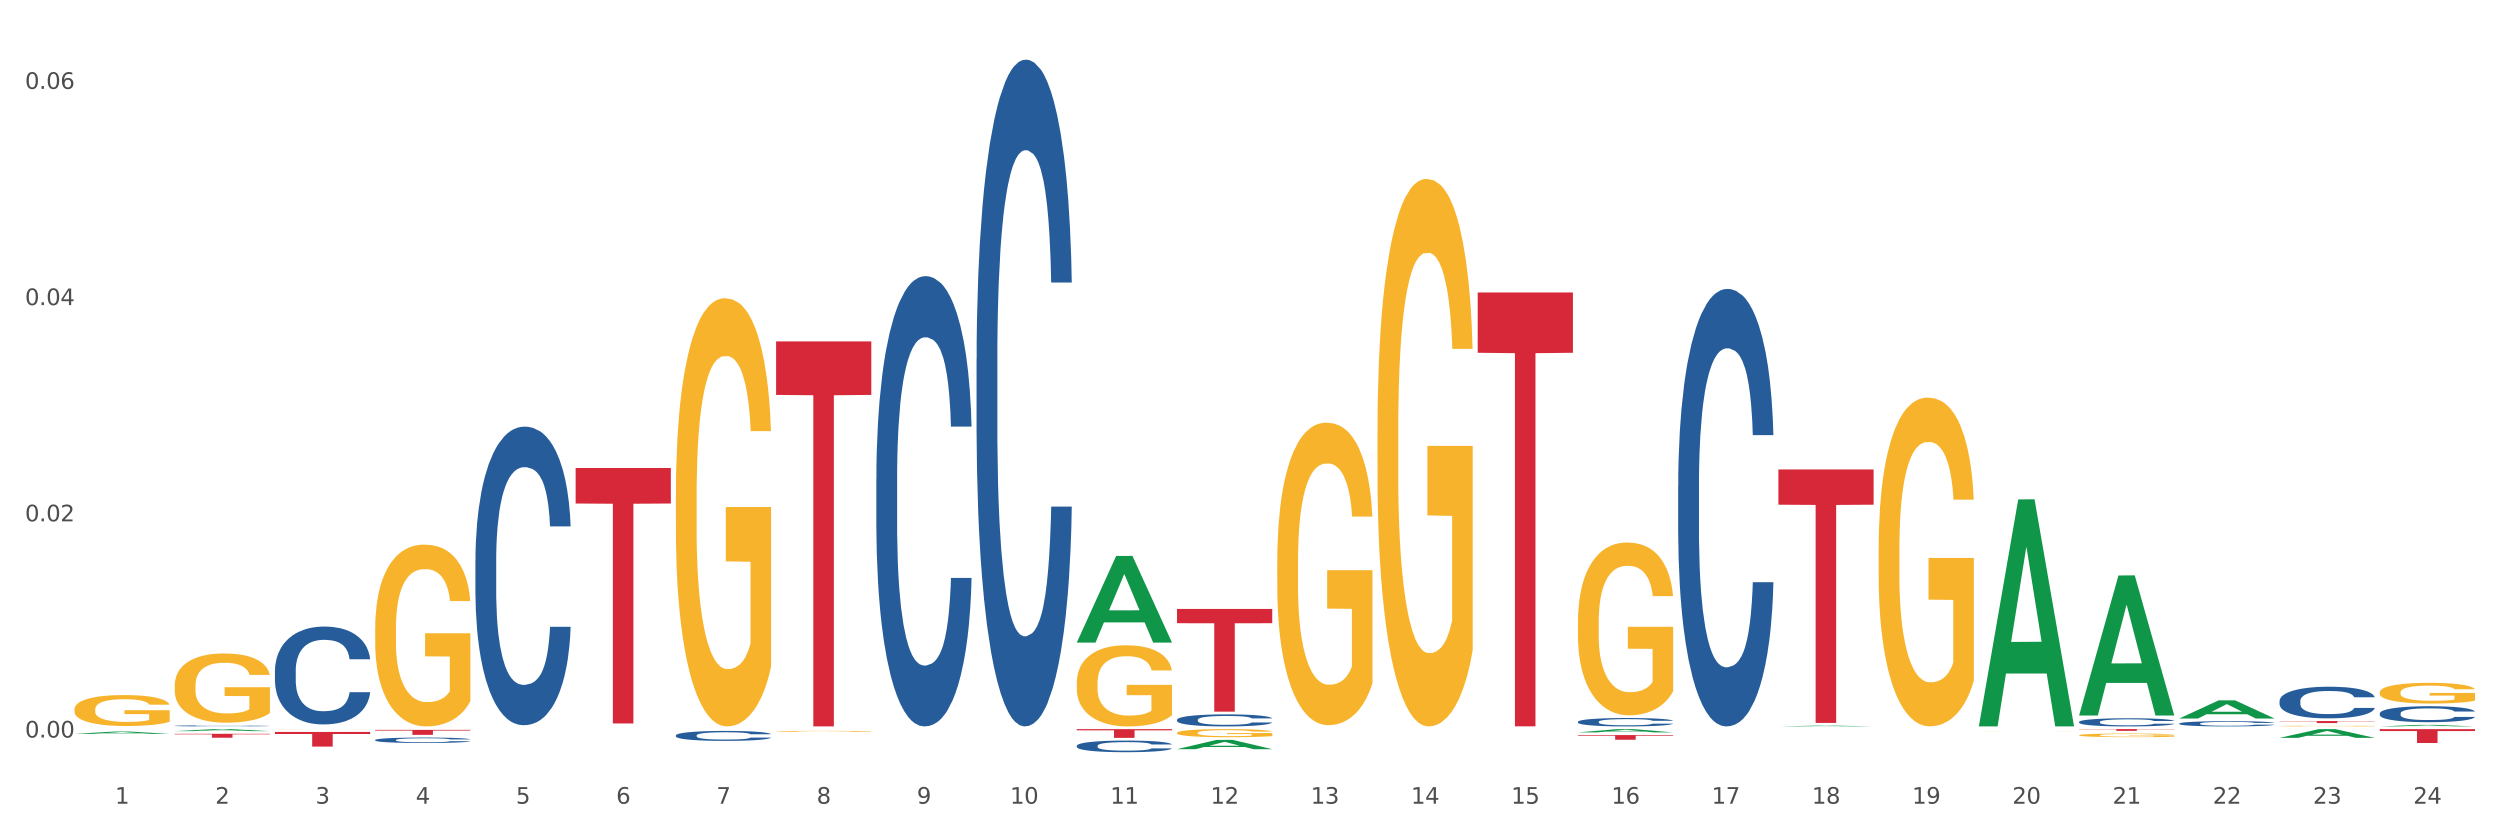 <?xml version="1.0" encoding="utf-8" standalone="no"?>
<!DOCTYPE svg PUBLIC "-//W3C//DTD SVG 1.1//EN"
  "http://www.w3.org/Graphics/SVG/1.1/DTD/svg11.dtd">
<svg xmlns:xlink="http://www.w3.org/1999/xlink" width="1080pt" height="360pt" viewBox="0 0 1080 360" xmlns="http://www.w3.org/2000/svg" version="1.1">
 <rect x="0" y="0" width="1080" height="360" fill="#333333" stroke="none"/>
 <defs>
  <style type="text/css">*{stroke-linejoin: round; stroke-linecap: butt}</style>
 </defs>
 <g id="figure_1">
  <g id="patch_1">
   <path d="M 0 360 
L 1080 360 
L 1080 0 
L 0 0 
z
" style="fill: #ffffff; stroke: #ffffff; stroke-linejoin: miter"/>
  </g>
  <g id="axes_1">
   <g id="matplotlib.axis_1">
    <g id="xtick_1">
     <g id="text_1">
      <!-- 1 -->
      <g style="fill: #4d4d4d" transform="translate(49.688 347.204) scale(0.096 -0.096)">
       <defs>
        <path id="DejaVuSans-31" d="M 794 531 
L 1825 531 
L 1825 4091 
L 703 3866 
L 703 4441 
L 1819 4666 
L 2450 4666 
L 2450 531 
L 3481 531 
L 3481 0 
L 794 0 
L 794 531 
z
" transform="scale(0.016)"/>
       </defs>
       <use xlink:href="#DejaVuSans-31"/>
      </g>
     </g>
    </g>
    <g id="xtick_2">
     <g id="text_2">
      <!-- 2 -->
      <g style="fill: #4d4d4d" transform="translate(92.988 347.204) scale(0.096 -0.096)">
       <defs>
        <path id="DejaVuSans-32" d="M 1228 531 
L 3431 531 
L 3431 0 
L 469 0 
L 469 531 
Q 828 903 1448 1529 
Q 2069 2156 2228 2338 
Q 2531 2678 2651 2914 
Q 2772 3150 2772 3378 
Q 2772 3750 2511 3984 
Q 2250 4219 1831 4219 
Q 1534 4219 1204 4116 
Q 875 4013 500 3803 
L 500 4441 
Q 881 4594 1212 4672 
Q 1544 4750 1819 4750 
Q 2544 4750 2975 4387 
Q 3406 4025 3406 3419 
Q 3406 3131 3298 2873 
Q 3191 2616 2906 2266 
Q 2828 2175 2409 1742 
Q 1991 1309 1228 531 
z
" transform="scale(0.016)"/>
       </defs>
       <use xlink:href="#DejaVuSans-32"/>
      </g>
     </g>
    </g>
    <g id="xtick_3">
     <g id="text_3">
      <!-- 3 -->
      <g style="fill: #4d4d4d" transform="translate(136.287 347.204) scale(0.096 -0.096)">
       <defs>
        <path id="DejaVuSans-33" d="M 2597 2516 
Q 3050 2419 3304 2112 
Q 3559 1806 3559 1356 
Q 3559 666 3084 287 
Q 2609 -91 1734 -91 
Q 1441 -91 1130 -33 
Q 819 25 488 141 
L 488 750 
Q 750 597 1062 519 
Q 1375 441 1716 441 
Q 2309 441 2620 675 
Q 2931 909 2931 1356 
Q 2931 1769 2642 2001 
Q 2353 2234 1838 2234 
L 1294 2234 
L 1294 2753 
L 1863 2753 
Q 2328 2753 2575 2939 
Q 2822 3125 2822 3475 
Q 2822 3834 2567 4026 
Q 2313 4219 1838 4219 
Q 1578 4219 1281 4162 
Q 984 4106 628 3988 
L 628 4550 
Q 988 4650 1302 4700 
Q 1616 4750 1894 4750 
Q 2613 4750 3031 4423 
Q 3450 4097 3450 3541 
Q 3450 3153 3228 2886 
Q 3006 2619 2597 2516 
z
" transform="scale(0.016)"/>
       </defs>
       <use xlink:href="#DejaVuSans-33"/>
      </g>
     </g>
    </g>
    <g id="xtick_4">
     <g id="text_4">
      <!-- 4 -->
      <g style="fill: #4d4d4d" transform="translate(179.587 347.204) scale(0.096 -0.096)">
       <defs>
        <path id="DejaVuSans-34" d="M 2419 4116 
L 825 1625 
L 2419 1625 
L 2419 4116 
z
M 2253 4666 
L 3047 4666 
L 3047 1625 
L 3713 1625 
L 3713 1100 
L 3047 1100 
L 3047 0 
L 2419 0 
L 2419 1100 
L 313 1100 
L 313 1709 
L 2253 4666 
z
" transform="scale(0.016)"/>
       </defs>
       <use xlink:href="#DejaVuSans-34"/>
      </g>
     </g>
    </g>
    <g id="xtick_5">
     <g id="text_5">
      <!-- 5 -->
      <g style="fill: #4d4d4d" transform="translate(222.887 347.204) scale(0.096 -0.096)">
       <defs>
        <path id="DejaVuSans-35" d="M 691 4666 
L 3169 4666 
L 3169 4134 
L 1269 4134 
L 1269 2991 
Q 1406 3038 1543 3061 
Q 1681 3084 1819 3084 
Q 2600 3084 3056 2656 
Q 3513 2228 3513 1497 
Q 3513 744 3044 326 
Q 2575 -91 1722 -91 
Q 1428 -91 1123 -41 
Q 819 9 494 109 
L 494 744 
Q 775 591 1075 516 
Q 1375 441 1709 441 
Q 2250 441 2565 725 
Q 2881 1009 2881 1497 
Q 2881 1984 2565 2268 
Q 2250 2553 1709 2553 
Q 1456 2553 1204 2497 
Q 953 2441 691 2322 
L 691 4666 
z
" transform="scale(0.016)"/>
       </defs>
       <use xlink:href="#DejaVuSans-35"/>
      </g>
     </g>
    </g>
    <g id="xtick_6">
     <g id="text_6">
      <!-- 6 -->
      <g style="fill: #4d4d4d" transform="translate(266.186 347.204) scale(0.096 -0.096)">
       <defs>
        <path id="DejaVuSans-36" d="M 2113 2584 
Q 1688 2584 1439 2293 
Q 1191 2003 1191 1497 
Q 1191 994 1439 701 
Q 1688 409 2113 409 
Q 2538 409 2786 701 
Q 3034 994 3034 1497 
Q 3034 2003 2786 2293 
Q 2538 2584 2113 2584 
z
M 3366 4563 
L 3366 3988 
Q 3128 4100 2886 4159 
Q 2644 4219 2406 4219 
Q 1781 4219 1451 3797 
Q 1122 3375 1075 2522 
Q 1259 2794 1537 2939 
Q 1816 3084 2150 3084 
Q 2853 3084 3261 2657 
Q 3669 2231 3669 1497 
Q 3669 778 3244 343 
Q 2819 -91 2113 -91 
Q 1303 -91 875 529 
Q 447 1150 447 2328 
Q 447 3434 972 4092 
Q 1497 4750 2381 4750 
Q 2619 4750 2861 4703 
Q 3103 4656 3366 4563 
z
" transform="scale(0.016)"/>
       </defs>
       <use xlink:href="#DejaVuSans-36"/>
      </g>
     </g>
    </g>
    <g id="xtick_7">
     <g id="text_7">
      <!-- 7 -->
      <g style="fill: #4d4d4d" transform="translate(309.486 347.204) scale(0.096 -0.096)">
       <defs>
        <path id="DejaVuSans-37" d="M 525 4666 
L 3525 4666 
L 3525 4397 
L 1831 0 
L 1172 0 
L 2766 4134 
L 525 4134 
L 525 4666 
z
" transform="scale(0.016)"/>
       </defs>
       <use xlink:href="#DejaVuSans-37"/>
      </g>
     </g>
    </g>
    <g id="xtick_8">
     <g id="text_8">
      <!-- 8 -->
      <g style="fill: #4d4d4d" transform="translate(352.785 347.204) scale(0.096 -0.096)">
       <defs>
        <path id="DejaVuSans-38" d="M 2034 2216 
Q 1584 2216 1326 1975 
Q 1069 1734 1069 1313 
Q 1069 891 1326 650 
Q 1584 409 2034 409 
Q 2484 409 2743 651 
Q 3003 894 3003 1313 
Q 3003 1734 2745 1975 
Q 2488 2216 2034 2216 
z
M 1403 2484 
Q 997 2584 770 2862 
Q 544 3141 544 3541 
Q 544 4100 942 4425 
Q 1341 4750 2034 4750 
Q 2731 4750 3128 4425 
Q 3525 4100 3525 3541 
Q 3525 3141 3298 2862 
Q 3072 2584 2669 2484 
Q 3125 2378 3379 2068 
Q 3634 1759 3634 1313 
Q 3634 634 3220 271 
Q 2806 -91 2034 -91 
Q 1263 -91 848 271 
Q 434 634 434 1313 
Q 434 1759 690 2068 
Q 947 2378 1403 2484 
z
M 1172 3481 
Q 1172 3119 1398 2916 
Q 1625 2713 2034 2713 
Q 2441 2713 2670 2916 
Q 2900 3119 2900 3481 
Q 2900 3844 2670 4047 
Q 2441 4250 2034 4250 
Q 1625 4250 1398 4047 
Q 1172 3844 1172 3481 
z
" transform="scale(0.016)"/>
       </defs>
       <use xlink:href="#DejaVuSans-38"/>
      </g>
     </g>
    </g>
    <g id="xtick_9">
     <g id="text_9">
      <!-- 9 -->
      <g style="fill: #4d4d4d" transform="translate(396.085 347.204) scale(0.096 -0.096)">
       <defs>
        <path id="DejaVuSans-39" d="M 703 97 
L 703 672 
Q 941 559 1184 500 
Q 1428 441 1663 441 
Q 2288 441 2617 861 
Q 2947 1281 2994 2138 
Q 2813 1869 2534 1725 
Q 2256 1581 1919 1581 
Q 1219 1581 811 2004 
Q 403 2428 403 3163 
Q 403 3881 828 4315 
Q 1253 4750 1959 4750 
Q 2769 4750 3195 4129 
Q 3622 3509 3622 2328 
Q 3622 1225 3098 567 
Q 2575 -91 1691 -91 
Q 1453 -91 1209 -44 
Q 966 3 703 97 
z
M 1959 2075 
Q 2384 2075 2632 2365 
Q 2881 2656 2881 3163 
Q 2881 3666 2632 3958 
Q 2384 4250 1959 4250 
Q 1534 4250 1286 3958 
Q 1038 3666 1038 3163 
Q 1038 2656 1286 2365 
Q 1534 2075 1959 2075 
z
" transform="scale(0.016)"/>
       </defs>
       <use xlink:href="#DejaVuSans-39"/>
      </g>
     </g>
    </g>
    <g id="xtick_10">
     <g id="text_10">
      <!-- 10 -->
      <g style="fill: #4d4d4d" transform="translate(436.331 347.204) scale(0.096 -0.096)">
       <defs>
        <path id="DejaVuSans-30" d="M 2034 4250 
Q 1547 4250 1301 3770 
Q 1056 3291 1056 2328 
Q 1056 1369 1301 889 
Q 1547 409 2034 409 
Q 2525 409 2770 889 
Q 3016 1369 3016 2328 
Q 3016 3291 2770 3770 
Q 2525 4250 2034 4250 
z
M 2034 4750 
Q 2819 4750 3233 4129 
Q 3647 3509 3647 2328 
Q 3647 1150 3233 529 
Q 2819 -91 2034 -91 
Q 1250 -91 836 529 
Q 422 1150 422 2328 
Q 422 3509 836 4129 
Q 1250 4750 2034 4750 
z
" transform="scale(0.016)"/>
       </defs>
       <use xlink:href="#DejaVuSans-31"/>
       <use xlink:href="#DejaVuSans-30" transform="translate(63.623 0)"/>
      </g>
     </g>
    </g>
    <g id="xtick_11">
     <g id="text_11">
      <!-- 11 -->
      <g style="fill: #4d4d4d" transform="translate(479.63 347.204) scale(0.096 -0.096)">
       <use xlink:href="#DejaVuSans-31"/>
       <use xlink:href="#DejaVuSans-31" transform="translate(63.623 0)"/>
      </g>
     </g>
    </g>
    <g id="xtick_12">
     <g id="text_12">
      <!-- 12 -->
      <g style="fill: #4d4d4d" transform="translate(522.93 347.204) scale(0.096 -0.096)">
       <use xlink:href="#DejaVuSans-31"/>
       <use xlink:href="#DejaVuSans-32" transform="translate(63.623 0)"/>
      </g>
     </g>
    </g>
    <g id="xtick_13">
     <g id="text_13">
      <!-- 13 -->
      <g style="fill: #4d4d4d" transform="translate(566.229 347.204) scale(0.096 -0.096)">
       <use xlink:href="#DejaVuSans-31"/>
       <use xlink:href="#DejaVuSans-33" transform="translate(63.623 0)"/>
      </g>
     </g>
    </g>
    <g id="xtick_14">
     <g id="text_14">
      <!-- 14 -->
      <g style="fill: #4d4d4d" transform="translate(609.529 347.204) scale(0.096 -0.096)">
       <use xlink:href="#DejaVuSans-31"/>
       <use xlink:href="#DejaVuSans-34" transform="translate(63.623 0)"/>
      </g>
     </g>
    </g>
    <g id="xtick_15">
     <g id="text_15">
      <!-- 15 -->
      <g style="fill: #4d4d4d" transform="translate(652.828 347.204) scale(0.096 -0.096)">
       <use xlink:href="#DejaVuSans-31"/>
       <use xlink:href="#DejaVuSans-35" transform="translate(63.623 0)"/>
      </g>
     </g>
    </g>
    <g id="xtick_16">
     <g id="text_16">
      <!-- 16 -->
      <g style="fill: #4d4d4d" transform="translate(696.128 347.204) scale(0.096 -0.096)">
       <use xlink:href="#DejaVuSans-31"/>
       <use xlink:href="#DejaVuSans-36" transform="translate(63.623 0)"/>
      </g>
     </g>
    </g>
    <g id="xtick_17">
     <g id="text_17">
      <!-- 17 -->
      <g style="fill: #4d4d4d" transform="translate(739.428 347.204) scale(0.096 -0.096)">
       <use xlink:href="#DejaVuSans-31"/>
       <use xlink:href="#DejaVuSans-37" transform="translate(63.623 0)"/>
      </g>
     </g>
    </g>
    <g id="xtick_18">
     <g id="text_18">
      <!-- 18 -->
      <g style="fill: #4d4d4d" transform="translate(782.727 347.204) scale(0.096 -0.096)">
       <use xlink:href="#DejaVuSans-31"/>
       <use xlink:href="#DejaVuSans-38" transform="translate(63.623 0)"/>
      </g>
     </g>
    </g>
    <g id="xtick_19">
     <g id="text_19">
      <!-- 19 -->
      <g style="fill: #4d4d4d" transform="translate(826.027 347.204) scale(0.096 -0.096)">
       <use xlink:href="#DejaVuSans-31"/>
       <use xlink:href="#DejaVuSans-39" transform="translate(63.623 0)"/>
      </g>
     </g>
    </g>
    <g id="xtick_20">
     <g id="text_20">
      <!-- 20 -->
      <g style="fill: #4d4d4d" transform="translate(869.326 347.204) scale(0.096 -0.096)">
       <use xlink:href="#DejaVuSans-32"/>
       <use xlink:href="#DejaVuSans-30" transform="translate(63.623 0)"/>
      </g>
     </g>
    </g>
    <g id="xtick_21">
     <g id="text_21">
      <!-- 21 -->
      <g style="fill: #4d4d4d" transform="translate(912.626 347.204) scale(0.096 -0.096)">
       <use xlink:href="#DejaVuSans-32"/>
       <use xlink:href="#DejaVuSans-31" transform="translate(63.623 0)"/>
      </g>
     </g>
    </g>
    <g id="xtick_22">
     <g id="text_22">
      <!-- 22 -->
      <g style="fill: #4d4d4d" transform="translate(955.926 347.204) scale(0.096 -0.096)">
       <use xlink:href="#DejaVuSans-32"/>
       <use xlink:href="#DejaVuSans-32" transform="translate(63.623 0)"/>
      </g>
     </g>
    </g>
    <g id="xtick_23">
     <g id="text_23">
      <!-- 23 -->
      <g style="fill: #4d4d4d" transform="translate(999.225 347.204) scale(0.096 -0.096)">
       <use xlink:href="#DejaVuSans-32"/>
       <use xlink:href="#DejaVuSans-33" transform="translate(63.623 0)"/>
      </g>
     </g>
    </g>
    <g id="xtick_24">
     <g id="text_24">
      <!-- 24 -->
      <g style="fill: #4d4d4d" transform="translate(1042.525 347.204) scale(0.096 -0.096)">
       <use xlink:href="#DejaVuSans-32"/>
       <use xlink:href="#DejaVuSans-34" transform="translate(63.623 0)"/>
      </g>
     </g>
    </g>
    <g id="xtick_25"/>
    <g id="xtick_26"/>
    <g id="xtick_27"/>
    <g id="xtick_28"/>
    <g id="xtick_29"/>
    <g id="xtick_30"/>
    <g id="xtick_31"/>
    <g id="xtick_32"/>
    <g id="xtick_33"/>
    <g id="xtick_34"/>
    <g id="xtick_35"/>
    <g id="xtick_36"/>
    <g id="xtick_37"/>
    <g id="xtick_38"/>
    <g id="xtick_39"/>
    <g id="xtick_40"/>
    <g id="xtick_41"/>
    <g id="xtick_42"/>
    <g id="xtick_43"/>
    <g id="xtick_44"/>
    <g id="xtick_45"/>
    <g id="xtick_46"/>
    <g id="xtick_47"/>
   </g>
   <g id="matplotlib.axis_2">
    <g id="ytick_1">
     <g id="text_25">
      <!-- 0.00 -->
      <g style="fill: #4d4d4d" transform="translate(10.8 318.619) scale(0.096 -0.096)">
       <defs>
        <path id="DejaVuSans-2e" d="M 684 794 
L 1344 794 
L 1344 0 
L 684 0 
L 684 794 
z
" transform="scale(0.016)"/>
       </defs>
       <use xlink:href="#DejaVuSans-30"/>
       <use xlink:href="#DejaVuSans-2e" transform="translate(63.623 0)"/>
       <use xlink:href="#DejaVuSans-30" transform="translate(95.41 0)"/>
       <use xlink:href="#DejaVuSans-30" transform="translate(159.033 0)"/>
      </g>
     </g>
    </g>
    <g id="ytick_2">
     <g id="text_26">
      <!-- 0.02 -->
      <g style="fill: #4d4d4d" transform="translate(10.8 225.212) scale(0.096 -0.096)">
       <use xlink:href="#DejaVuSans-30"/>
       <use xlink:href="#DejaVuSans-2e" transform="translate(63.623 0)"/>
       <use xlink:href="#DejaVuSans-30" transform="translate(95.41 0)"/>
       <use xlink:href="#DejaVuSans-32" transform="translate(159.033 0)"/>
      </g>
     </g>
    </g>
    <g id="ytick_3">
     <g id="text_27">
      <!-- 0.04 -->
      <g style="fill: #4d4d4d" transform="translate(10.8 131.804) scale(0.096 -0.096)">
       <use xlink:href="#DejaVuSans-30"/>
       <use xlink:href="#DejaVuSans-2e" transform="translate(63.623 0)"/>
       <use xlink:href="#DejaVuSans-30" transform="translate(95.41 0)"/>
       <use xlink:href="#DejaVuSans-34" transform="translate(159.033 0)"/>
      </g>
     </g>
    </g>
    <g id="ytick_4">
     <g id="text_28">
      <!-- 0.06 -->
      <g style="fill: #4d4d4d" transform="translate(10.8 38.397) scale(0.096 -0.096)">
       <use xlink:href="#DejaVuSans-30"/>
       <use xlink:href="#DejaVuSans-2e" transform="translate(63.623 0)"/>
       <use xlink:href="#DejaVuSans-30" transform="translate(95.41 0)"/>
       <use xlink:href="#DejaVuSans-36" transform="translate(159.033 0)"/>
      </g>
     </g>
    </g>
    <g id="ytick_5"/>
    <g id="ytick_6"/>
    <g id="ytick_7"/>
   </g>
   <g id="PolyCollection_1">
    <path d="M 32.175 317.028 
L 32.217 317.027 
L 49.18 316.032 
L 56.22 316.031 
L 73.31 317.03 
L 65.167 317.03 
L 61.478 316.797 
L 43.964 316.797 
L 43.837 316.801 
L 40.275 317.03 
L 32.175 317.03 
L 32.175 317.028 
L 46.169 316.659 
L 59.273 316.658 
L 52.785 316.244 
L 52.7 316.242 
L 52.615 316.245 
L 46.127 316.658 
L 46.169 316.659 
L 32.175 317.028 
z
" clip-path="url(#p90b745359b)" style="fill: #109648"/>
    <path d="M 75.475 315.852 
L 75.517 315.851 
L 92.48 314.973 
L 99.519 314.972 
L 116.609 315.853 
L 108.467 315.853 
L 104.778 315.648 
L 87.264 315.648 
L 87.136 315.651 
L 83.574 315.853 
L 75.475 315.853 
L 75.475 315.852 
L 89.469 315.526 
L 102.573 315.525 
L 96.084 315.16 
L 95.999 315.158 
L 95.915 315.16 
L 89.426 315.525 
L 89.469 315.526 
L 75.475 315.852 
z
" clip-path="url(#p90b745359b)" style="fill: #109648"/>
    <path d="M 941.466 310.38 
L 941.509 310.372 
L 958.471 302.538 
L 965.511 302.53 
L 982.601 310.394 
L 974.459 310.394 
L 970.769 308.563 
L 953.255 308.563 
L 953.128 308.593 
L 949.566 310.394 
L 941.466 310.394 
L 941.466 310.38 
L 955.46 307.47 
L 968.564 307.463 
L 962.076 304.206 
L 961.991 304.192 
L 961.906 304.214 
L 955.418 307.463 
L 955.46 307.47 
L 941.466 310.38 
z
" clip-path="url(#p90b745359b)" style="fill: #109648"/>
    <path d="M 248.673 202.177 
L 289.808 202.177 
L 289.808 217.514 
L 273.627 217.618 
L 273.627 312.543 
L 264.756 312.543 
L 264.756 217.618 
L 248.673 217.514 
L 248.673 202.281 
L 248.673 202.177 
z
" clip-path="url(#p90b745359b)" style="fill: #d62839"/>
    <path d="M 508.47 263.055 
L 549.605 263.055 
L 549.605 269.225 
L 533.424 269.266 
L 533.424 307.45 
L 524.554 307.45 
L 524.554 269.266 
L 508.47 269.225 
L 508.47 263.097 
L 508.47 263.055 
z
" clip-path="url(#p90b745359b)" style="fill: #d62839"/>
    <path d="M 638.369 126.35 
L 679.504 126.35 
L 679.504 152.397 
L 663.323 152.573 
L 663.323 313.778 
L 654.453 313.778 
L 654.453 152.573 
L 638.369 152.397 
L 638.369 126.526 
L 638.369 126.35 
z
" clip-path="url(#p90b745359b)" style="fill: #d62839"/>
    <path d="M 465.171 277.536 
L 465.213 277.501 
L 482.176 240.177 
L 489.215 240.142 
L 506.305 277.606 
L 498.163 277.606 
L 494.474 268.882 
L 476.96 268.882 
L 476.833 269.023 
L 473.271 277.606 
L 465.171 277.606 
L 465.171 277.536 
L 479.165 263.676 
L 492.269 263.641 
L 485.781 248.127 
L 485.696 248.057 
L 485.611 248.163 
L 479.123 263.641 
L 479.165 263.676 
L 465.171 277.536 
z
" clip-path="url(#p90b745359b)" style="fill: #109648"/>
    <path d="M 508.47 323.634 
L 508.513 323.63 
L 525.476 319.639 
L 532.515 319.635 
L 549.605 323.641 
L 541.463 323.641 
L 537.774 322.708 
L 520.26 322.708 
L 520.132 322.723 
L 516.57 323.641 
L 508.47 323.641 
L 508.47 323.634 
L 522.465 322.152 
L 535.568 322.148 
L 529.08 320.489 
L 528.995 320.482 
L 528.91 320.493 
L 522.422 322.148 
L 522.465 322.152 
L 508.47 323.634 
z
" clip-path="url(#p90b745359b)" style="fill: #109648"/>
    <path d="M 681.669 316.394 
L 681.711 316.393 
L 698.674 314.973 
L 705.713 314.972 
L 722.803 316.397 
L 714.661 316.397 
L 710.972 316.065 
L 693.458 316.065 
L 693.331 316.07 
L 689.768 316.397 
L 681.669 316.397 
L 681.669 316.394 
L 695.663 315.867 
L 708.767 315.866 
L 702.278 315.275 
L 702.194 315.273 
L 702.109 315.277 
L 695.621 315.866 
L 695.663 315.867 
L 681.669 316.394 
z
" clip-path="url(#p90b745359b)" style="fill: #109648"/>
    <path d="M 291.972 214.306 
L 292.021 214.137 
L 292.021 208.055 
L 292.118 202.818 
L 292.604 190.147 
L 293.332 179.673 
L 293.867 174.098 
L 294.401 169.536 
L 295.032 164.974 
L 295.809 160.244 
L 297.218 153.317 
L 298.092 149.769 
L 299.16 146.053 
L 301.103 140.646 
L 302.511 137.605 
L 303.968 135.071 
L 306.348 132.03 
L 307.902 130.679 
L 309.553 129.665 
L 311.544 128.989 
L 313.05 128.82 
L 316.352 129.327 
L 319.169 130.848 
L 320.529 132.03 
L 322.277 134.058 
L 323.2 135.409 
L 324.705 138.112 
L 326.259 141.66 
L 327.328 144.701 
L 328.931 150.445 
L 330.145 156.189 
L 331.262 163.285 
L 331.844 168.184 
L 332.281 172.746 
L 332.67 177.983 
L 333.059 186.262 
L 324.317 186.262 
L 323.977 180.348 
L 323.443 174.773 
L 322.666 169.367 
L 321.986 165.988 
L 320.82 161.765 
L 319.752 159.061 
L 318.635 157.034 
L 317.275 155.345 
L 316.206 154.5 
L 314.701 153.824 
L 311.738 153.993 
L 309.747 155.345 
L 308.387 157.034 
L 307.513 158.555 
L 306.736 160.244 
L 305.862 162.609 
L 304.842 166.157 
L 304.114 169.367 
L 303.385 173.422 
L 302.803 177.476 
L 302.268 182.207 
L 301.831 187.275 
L 301.491 192.512 
L 301.2 198.932 
L 300.957 209.576 
L 300.957 232.721 
L 301.054 237.959 
L 301.297 244.885 
L 301.588 250.123 
L 302.074 256.374 
L 302.511 260.597 
L 303.337 266.679 
L 304.259 271.748 
L 304.988 274.958 
L 305.716 277.661 
L 306.979 281.377 
L 308.387 284.418 
L 309.602 286.277 
L 311.253 287.966 
L 312.37 288.642 
L 313.341 288.98 
L 315.721 288.98 
L 317.421 288.473 
L 319.315 287.29 
L 320.772 285.77 
L 321.986 283.912 
L 323.346 280.871 
L 324.22 277.999 
L 324.22 242.689 
L 313.535 242.52 
L 313.535 219.037 
L 333.107 219.037 
L 333.107 287.966 
L 332.281 291.514 
L 331.359 294.724 
L 330.387 297.596 
L 328.931 301.144 
L 327.182 304.523 
L 325.628 306.888 
L 323.977 308.915 
L 322.034 310.774 
L 319.509 312.463 
L 317.955 313.139 
L 316.012 313.646 
L 313.73 313.815 
L 311.738 313.477 
L 309.796 312.632 
L 307.756 311.112 
L 305.765 308.915 
L 304.259 306.719 
L 302.754 304.016 
L 301.151 300.468 
L 299.889 297.089 
L 298.917 294.048 
L 297.849 290.163 
L 296.683 285.094 
L 295.809 280.533 
L 295.032 275.802 
L 294.206 269.72 
L 293.624 264.483 
L 293.041 257.894 
L 292.701 252.995 
L 292.312 245.392 
L 292.021 234.749 
L 291.972 214.306 
z
" clip-path="url(#p90b745359b)" style="fill: #f7b32b"/>
    <path d="M 335.272 315.93 
L 335.321 315.93 
L 335.321 315.916 
L 335.418 315.904 
L 335.903 315.876 
L 336.632 315.853 
L 337.166 315.841 
L 337.7 315.83 
L 338.332 315.82 
L 339.109 315.81 
L 340.517 315.794 
L 341.391 315.787 
L 342.46 315.778 
L 344.402 315.766 
L 345.811 315.76 
L 347.268 315.754 
L 349.647 315.747 
L 351.201 315.744 
L 352.853 315.742 
L 354.844 315.74 
L 356.349 315.74 
L 359.652 315.741 
L 362.469 315.745 
L 363.828 315.747 
L 365.577 315.752 
L 366.499 315.755 
L 368.005 315.761 
L 369.559 315.769 
L 370.627 315.775 
L 372.23 315.788 
L 373.444 315.801 
L 374.561 315.817 
L 375.144 315.827 
L 375.581 315.838 
L 375.97 315.849 
L 376.358 315.868 
L 367.616 315.868 
L 367.276 315.854 
L 366.742 315.842 
L 365.965 315.83 
L 365.285 315.823 
L 364.12 315.813 
L 363.051 315.807 
L 361.934 315.803 
L 360.574 315.799 
L 359.506 315.797 
L 358.001 315.796 
L 355.038 315.796 
L 353.047 315.799 
L 351.687 315.803 
L 350.813 315.806 
L 350.036 315.81 
L 349.162 315.815 
L 348.142 315.823 
L 347.413 315.83 
L 346.685 315.839 
L 346.102 315.848 
L 345.568 315.859 
L 345.131 315.87 
L 344.791 315.881 
L 344.499 315.896 
L 344.257 315.919 
L 344.257 315.971 
L 344.354 315.982 
L 344.597 315.998 
L 344.888 316.009 
L 345.374 316.023 
L 345.811 316.033 
L 346.636 316.046 
L 347.559 316.058 
L 348.288 316.065 
L 349.016 316.071 
L 350.279 316.079 
L 351.687 316.086 
L 352.901 316.09 
L 354.552 316.094 
L 355.669 316.095 
L 356.641 316.096 
L 359.02 316.096 
L 360.72 316.095 
L 362.614 316.092 
L 364.071 316.089 
L 365.285 316.085 
L 366.645 316.078 
L 367.519 316.071 
L 367.519 315.993 
L 356.835 315.993 
L 356.835 315.94 
L 376.407 315.94 
L 376.407 316.094 
L 375.581 316.101 
L 374.658 316.109 
L 373.687 316.115 
L 372.23 316.123 
L 370.482 316.13 
L 368.928 316.136 
L 367.276 316.14 
L 365.334 316.144 
L 362.808 316.148 
L 361.254 316.149 
L 359.312 316.151 
L 357.029 316.151 
L 355.038 316.15 
L 353.095 316.148 
L 351.056 316.145 
L 349.065 316.14 
L 347.559 316.135 
L 346.054 316.129 
L 344.451 316.121 
L 343.188 316.114 
L 342.217 316.107 
L 341.148 316.098 
L 339.983 316.087 
L 339.109 316.077 
L 338.332 316.067 
L 337.506 316.053 
L 336.923 316.041 
L 336.341 316.027 
L 336.001 316.016 
L 335.612 315.999 
L 335.321 315.975 
L 335.272 315.93 
z
" clip-path="url(#p90b745359b)" style="fill: #f7b32b"/>
    <path d="M 465.171 294.961 
L 465.219 294.929 
L 465.219 293.776 
L 465.317 292.784 
L 465.802 290.383 
L 466.531 288.398 
L 467.065 287.342 
L 467.599 286.478 
L 468.23 285.613 
L 469.007 284.717 
L 470.416 283.405 
L 471.29 282.732 
L 472.358 282.028 
L 474.301 281.004 
L 475.709 280.428 
L 477.166 279.948 
L 479.546 279.371 
L 481.1 279.115 
L 482.751 278.923 
L 484.743 278.795 
L 486.248 278.763 
L 489.55 278.859 
L 492.367 279.147 
L 493.727 279.371 
L 495.475 279.755 
L 496.398 280.012 
L 497.904 280.524 
L 499.458 281.196 
L 500.526 281.772 
L 502.129 282.86 
L 503.343 283.949 
L 504.46 285.293 
L 505.043 286.222 
L 505.48 287.086 
L 505.868 288.078 
L 506.257 289.647 
L 497.515 289.647 
L 497.175 288.526 
L 496.641 287.47 
L 495.864 286.446 
L 495.184 285.805 
L 494.018 285.005 
L 492.95 284.493 
L 491.833 284.109 
L 490.473 283.789 
L 489.405 283.629 
L 487.899 283.501 
L 484.937 283.533 
L 482.946 283.789 
L 481.586 284.109 
L 480.712 284.397 
L 479.935 284.717 
L 479.06 285.165 
L 478.041 285.837 
L 477.312 286.446 
L 476.584 287.214 
L 476.001 287.982 
L 475.467 288.878 
L 475.03 289.839 
L 474.69 290.831 
L 474.398 292.048 
L 474.155 294.064 
L 474.155 298.45 
L 474.252 299.442 
L 474.495 300.754 
L 474.787 301.747 
L 475.272 302.931 
L 475.709 303.731 
L 476.535 304.884 
L 477.458 305.844 
L 478.186 306.452 
L 478.915 306.965 
L 480.177 307.669 
L 481.586 308.245 
L 482.8 308.597 
L 484.451 308.917 
L 485.568 309.045 
L 486.539 309.109 
L 488.919 309.109 
L 490.619 309.013 
L 492.513 308.789 
L 493.97 308.501 
L 495.184 308.149 
L 496.544 307.573 
L 497.418 307.029 
L 497.418 300.338 
L 486.734 300.306 
L 486.734 295.857 
L 506.305 295.857 
L 506.305 308.917 
L 505.48 309.589 
L 504.557 310.198 
L 503.586 310.742 
L 502.129 311.414 
L 500.38 312.054 
L 498.826 312.502 
L 497.175 312.887 
L 495.233 313.239 
L 492.707 313.559 
L 491.153 313.687 
L 489.211 313.783 
L 486.928 313.815 
L 484.937 313.751 
L 482.994 313.591 
L 480.954 313.303 
L 478.963 312.887 
L 477.458 312.47 
L 475.952 311.958 
L 474.35 311.286 
L 473.087 310.646 
L 472.116 310.07 
L 471.047 309.333 
L 469.882 308.373 
L 469.007 307.509 
L 468.23 306.612 
L 467.405 305.46 
L 466.822 304.468 
L 466.239 303.219 
L 465.899 302.291 
L 465.511 300.85 
L 465.219 298.834 
L 465.171 294.961 
z
" clip-path="url(#p90b745359b)" style="fill: #f7b32b"/>
    <path d="M 508.47 316.592 
L 508.519 316.589 
L 508.519 316.474 
L 508.616 316.374 
L 509.102 316.134 
L 509.83 315.936 
L 510.364 315.83 
L 510.899 315.743 
L 511.53 315.657 
L 512.307 315.567 
L 513.715 315.436 
L 514.59 315.369 
L 515.658 315.298 
L 517.601 315.196 
L 519.009 315.138 
L 520.466 315.09 
L 522.846 315.033 
L 524.4 315.007 
L 526.051 314.988 
L 528.042 314.975 
L 529.548 314.972 
L 532.85 314.981 
L 535.667 315.01 
L 537.027 315.033 
L 538.775 315.071 
L 539.698 315.097 
L 541.203 315.148 
L 542.757 315.215 
L 543.826 315.273 
L 545.428 315.382 
L 546.643 315.49 
L 547.76 315.625 
L 548.342 315.718 
L 548.779 315.804 
L 549.168 315.904 
L 549.556 316.061 
L 540.815 316.061 
L 540.475 315.948 
L 539.941 315.843 
L 539.164 315.74 
L 538.484 315.676 
L 537.318 315.596 
L 536.25 315.545 
L 535.133 315.506 
L 533.773 315.474 
L 532.704 315.458 
L 531.199 315.446 
L 528.236 315.449 
L 526.245 315.474 
L 524.885 315.506 
L 524.011 315.535 
L 523.234 315.567 
L 522.36 315.612 
L 521.34 315.679 
L 520.612 315.74 
L 519.883 315.817 
L 519.3 315.894 
L 518.766 315.984 
L 518.329 316.08 
L 517.989 316.179 
L 517.698 316.301 
L 517.455 316.502 
L 517.455 316.941 
L 517.552 317.04 
L 517.795 317.172 
L 518.086 317.271 
L 518.572 317.39 
L 519.009 317.47 
L 519.835 317.585 
L 520.757 317.681 
L 521.486 317.742 
L 522.214 317.793 
L 523.477 317.863 
L 524.885 317.921 
L 526.1 317.956 
L 527.751 317.988 
L 528.868 318.001 
L 529.839 318.008 
L 532.219 318.008 
L 533.918 317.998 
L 535.813 317.976 
L 537.269 317.947 
L 538.484 317.912 
L 539.843 317.854 
L 540.718 317.799 
L 540.718 317.13 
L 530.033 317.127 
L 530.033 316.682 
L 549.605 316.682 
L 549.605 317.988 
L 548.779 318.056 
L 547.857 318.116 
L 546.885 318.171 
L 545.428 318.238 
L 543.68 318.302 
L 542.126 318.347 
L 540.475 318.385 
L 538.532 318.421 
L 536.007 318.453 
L 534.453 318.466 
L 532.51 318.475 
L 530.228 318.478 
L 528.236 318.472 
L 526.294 318.456 
L 524.254 318.427 
L 522.263 318.385 
L 520.757 318.344 
L 519.252 318.293 
L 517.649 318.225 
L 516.387 318.161 
L 515.415 318.104 
L 514.347 318.03 
L 513.181 317.934 
L 512.307 317.847 
L 511.53 317.758 
L 510.704 317.643 
L 510.122 317.543 
L 509.539 317.418 
L 509.199 317.325 
L 508.81 317.181 
L 508.519 316.98 
L 508.47 316.592 
z
" clip-path="url(#p90b745359b)" style="fill: #f7b32b"/>
    <path d="M 551.77 242.978 
L 551.819 242.858 
L 551.819 238.561 
L 551.916 234.861 
L 552.401 225.908 
L 553.13 218.507 
L 553.664 214.568 
L 554.198 211.345 
L 554.83 208.122 
L 555.607 204.78 
L 557.015 199.886 
L 557.889 197.379 
L 558.958 194.753 
L 560.9 190.933 
L 562.309 188.785 
L 563.766 186.994 
L 566.145 184.845 
L 567.699 183.891 
L 569.351 183.174 
L 571.342 182.697 
L 572.847 182.578 
L 576.15 182.936 
L 578.966 184.01 
L 580.326 184.845 
L 582.075 186.278 
L 582.997 187.233 
L 584.503 189.143 
L 586.057 191.649 
L 587.125 193.798 
L 588.728 197.857 
L 589.942 201.915 
L 591.059 206.929 
L 591.642 210.39 
L 592.079 213.613 
L 592.468 217.314 
L 592.856 223.163 
L 584.114 223.163 
L 583.774 218.985 
L 583.24 215.046 
L 582.463 211.226 
L 581.783 208.838 
L 580.618 205.854 
L 579.549 203.944 
L 578.432 202.512 
L 577.072 201.318 
L 576.004 200.721 
L 574.498 200.244 
L 571.536 200.363 
L 569.545 201.318 
L 568.185 202.512 
L 567.311 203.586 
L 566.534 204.78 
L 565.66 206.451 
L 564.64 208.958 
L 563.911 211.226 
L 563.183 214.091 
L 562.6 216.955 
L 562.066 220.298 
L 561.629 223.879 
L 561.289 227.579 
L 560.997 232.115 
L 560.755 239.635 
L 560.755 255.989 
L 560.852 259.689 
L 561.094 264.583 
L 561.386 268.284 
L 561.872 272.7 
L 562.309 275.685 
L 563.134 279.982 
L 564.057 283.563 
L 564.785 285.831 
L 565.514 287.741 
L 566.777 290.367 
L 568.185 292.515 
L 569.399 293.828 
L 571.05 295.022 
L 572.167 295.5 
L 573.139 295.738 
L 575.518 295.738 
L 577.218 295.38 
L 579.112 294.545 
L 580.569 293.47 
L 581.783 292.157 
L 583.143 290.009 
L 584.017 287.979 
L 584.017 263.032 
L 573.333 262.912 
L 573.333 246.32 
L 592.905 246.32 
L 592.905 295.022 
L 592.079 297.529 
L 591.156 299.797 
L 590.185 301.826 
L 588.728 304.333 
L 586.98 306.72 
L 585.426 308.391 
L 583.774 309.824 
L 581.832 311.137 
L 579.306 312.33 
L 577.752 312.808 
L 575.81 313.166 
L 573.527 313.285 
L 571.536 313.047 
L 569.593 312.45 
L 567.554 311.376 
L 565.562 309.824 
L 564.057 308.272 
L 562.551 306.362 
L 560.949 303.855 
L 559.686 301.468 
L 558.715 299.319 
L 557.646 296.574 
L 556.481 292.993 
L 555.607 289.77 
L 554.83 286.428 
L 554.004 282.13 
L 553.421 278.43 
L 552.838 273.775 
L 552.498 270.313 
L 552.11 264.941 
L 551.819 257.421 
L 551.77 242.978 
z
" clip-path="url(#p90b745359b)" style="fill: #f7b32b"/>
    <path d="M 681.669 268.862 
L 681.717 268.794 
L 681.717 266.339 
L 681.814 264.225 
L 682.3 259.112 
L 683.029 254.884 
L 683.563 252.634 
L 684.097 250.793 
L 684.728 248.952 
L 685.505 247.043 
L 686.914 244.247 
L 687.788 242.815 
L 688.856 241.315 
L 690.799 239.133 
L 692.207 237.906 
L 693.664 236.883 
L 696.044 235.656 
L 697.598 235.111 
L 699.249 234.701 
L 701.24 234.429 
L 702.746 234.36 
L 706.048 234.565 
L 708.865 235.179 
L 710.225 235.656 
L 711.973 236.474 
L 712.896 237.02 
L 714.402 238.111 
L 715.956 239.543 
L 717.024 240.77 
L 718.627 243.088 
L 719.841 245.406 
L 720.958 248.27 
L 721.541 250.248 
L 721.978 252.089 
L 722.366 254.202 
L 722.755 257.543 
L 714.013 257.543 
L 713.673 255.157 
L 713.139 252.907 
L 712.362 250.725 
L 711.682 249.361 
L 710.516 247.656 
L 709.448 246.566 
L 708.331 245.747 
L 706.971 245.065 
L 705.903 244.725 
L 704.397 244.452 
L 701.435 244.52 
L 699.444 245.065 
L 698.084 245.747 
L 697.21 246.361 
L 696.433 247.043 
L 695.558 247.997 
L 694.538 249.429 
L 693.81 250.725 
L 693.082 252.361 
L 692.499 253.998 
L 691.965 255.907 
L 691.527 257.952 
L 691.187 260.066 
L 690.896 262.657 
L 690.653 266.953 
L 690.653 276.294 
L 690.75 278.408 
L 690.993 281.203 
L 691.285 283.317 
L 691.77 285.84 
L 692.207 287.545 
L 693.033 289.999 
L 693.956 292.045 
L 694.684 293.34 
L 695.413 294.431 
L 696.675 295.931 
L 698.084 297.159 
L 699.298 297.909 
L 700.949 298.59 
L 702.066 298.863 
L 703.037 299 
L 705.417 299 
L 707.117 298.795 
L 709.011 298.318 
L 710.468 297.704 
L 711.682 296.954 
L 713.042 295.727 
L 713.916 294.568 
L 713.916 280.317 
L 703.232 280.249 
L 703.232 270.771 
L 722.803 270.771 
L 722.803 298.59 
L 721.978 300.022 
L 721.055 301.318 
L 720.084 302.477 
L 718.627 303.909 
L 716.878 305.273 
L 715.324 306.227 
L 713.673 307.045 
L 711.731 307.795 
L 709.205 308.477 
L 707.651 308.75 
L 705.708 308.955 
L 703.426 309.023 
L 701.435 308.886 
L 699.492 308.545 
L 697.452 307.932 
L 695.461 307.045 
L 693.956 306.159 
L 692.45 305.068 
L 690.848 303.636 
L 689.585 302.272 
L 688.614 301.045 
L 687.545 299.477 
L 686.38 297.431 
L 685.505 295.59 
L 684.728 293.681 
L 683.903 291.227 
L 683.32 289.113 
L 682.737 286.454 
L 682.397 284.476 
L 682.009 281.408 
L 681.717 277.112 
L 681.669 268.862 
z
" clip-path="url(#p90b745359b)" style="fill: #f7b32b"/>
    <path d="M 595.07 186.577 
L 595.118 186.361 
L 595.118 178.584 
L 595.215 171.888 
L 595.701 155.686 
L 596.429 142.292 
L 596.964 135.164 
L 597.498 129.331 
L 598.129 123.498 
L 598.906 117.45 
L 600.315 108.593 
L 601.189 104.056 
L 602.257 99.304 
L 604.2 92.391 
L 605.608 88.503 
L 607.065 85.262 
L 609.445 81.374 
L 610.999 79.646 
L 612.65 78.35 
L 614.641 77.485 
L 616.147 77.269 
L 619.449 77.918 
L 622.266 79.862 
L 623.626 81.374 
L 625.374 83.966 
L 626.297 85.694 
L 627.802 89.151 
L 629.357 93.687 
L 630.425 97.576 
L 632.028 104.92 
L 633.242 112.265 
L 634.359 121.338 
L 634.941 127.603 
L 635.379 133.435 
L 635.767 140.132 
L 636.156 150.717 
L 627.414 150.717 
L 627.074 143.157 
L 626.54 136.028 
L 625.763 129.115 
L 625.083 124.795 
L 623.917 119.394 
L 622.849 115.938 
L 621.732 113.345 
L 620.372 111.185 
L 619.304 110.105 
L 617.798 109.241 
L 614.836 109.457 
L 612.844 111.185 
L 611.485 113.345 
L 610.61 115.29 
L 609.833 117.45 
L 608.959 120.474 
L 607.939 125.011 
L 607.211 129.115 
L 606.482 134.3 
L 605.9 139.484 
L 605.365 145.533 
L 604.928 152.013 
L 604.588 158.71 
L 604.297 166.919 
L 604.054 180.529 
L 604.054 210.124 
L 604.151 216.82 
L 604.394 225.677 
L 604.685 232.374 
L 605.171 240.367 
L 605.608 245.768 
L 606.434 253.544 
L 607.357 260.025 
L 608.085 264.129 
L 608.813 267.586 
L 610.076 272.338 
L 611.485 276.227 
L 612.699 278.603 
L 614.35 280.763 
L 615.467 281.627 
L 616.438 282.059 
L 618.818 282.059 
L 620.518 281.411 
L 622.412 279.899 
L 623.869 277.955 
L 625.083 275.579 
L 626.443 271.69 
L 627.317 268.018 
L 627.317 222.869 
L 616.632 222.653 
L 616.632 192.626 
L 636.204 192.626 
L 636.204 280.763 
L 635.379 285.3 
L 634.456 289.404 
L 633.485 293.077 
L 632.028 297.613 
L 630.279 301.934 
L 628.725 304.958 
L 627.074 307.55 
L 625.131 309.926 
L 622.606 312.087 
L 621.052 312.951 
L 619.109 313.599 
L 616.827 313.815 
L 614.836 313.383 
L 612.893 312.303 
L 610.853 310.358 
L 608.862 307.55 
L 607.357 304.742 
L 605.851 301.285 
L 604.248 296.749 
L 602.986 292.429 
L 602.014 288.54 
L 600.946 283.572 
L 599.78 277.091 
L 598.906 271.258 
L 598.129 265.21 
L 597.304 257.433 
L 596.721 250.736 
L 596.138 242.311 
L 595.798 236.046 
L 595.41 226.325 
L 595.118 212.716 
L 595.07 186.577 
z
" clip-path="url(#p90b745359b)" style="fill: #f7b32b"/>
    <path d="M 984.766 313.662 
L 984.814 313.662 
L 984.814 313.653 
L 984.912 313.645 
L 985.397 313.625 
L 986.126 313.609 
L 986.66 313.601 
L 987.194 313.594 
L 987.825 313.587 
L 988.602 313.579 
L 990.011 313.569 
L 990.885 313.563 
L 991.953 313.558 
L 993.896 313.549 
L 995.304 313.545 
L 996.761 313.541 
L 999.141 313.536 
L 1000.695 313.534 
L 1002.346 313.532 
L 1004.338 313.531 
L 1005.843 313.531 
L 1009.145 313.532 
L 1011.962 313.534 
L 1013.322 313.536 
L 1015.07 313.539 
L 1015.993 313.541 
L 1017.499 313.545 
L 1019.053 313.551 
L 1020.121 313.555 
L 1021.724 313.564 
L 1022.938 313.573 
L 1024.055 313.584 
L 1024.638 313.591 
L 1025.075 313.598 
L 1025.463 313.606 
L 1025.852 313.619 
L 1017.11 313.619 
L 1016.77 313.61 
L 1016.236 313.602 
L 1015.459 313.593 
L 1014.779 313.588 
L 1013.613 313.582 
L 1012.545 313.577 
L 1011.428 313.574 
L 1010.068 313.572 
L 1009 313.57 
L 1007.494 313.569 
L 1004.532 313.57 
L 1002.541 313.572 
L 1001.181 313.574 
L 1000.307 313.577 
L 999.53 313.579 
L 998.655 313.583 
L 997.636 313.588 
L 996.907 313.593 
L 996.179 313.599 
L 995.596 313.606 
L 995.062 313.613 
L 994.625 313.621 
L 994.285 313.629 
L 993.993 313.639 
L 993.75 313.655 
L 993.75 313.69 
L 993.847 313.698 
L 994.09 313.709 
L 994.382 313.717 
L 994.867 313.727 
L 995.304 313.733 
L 996.13 313.743 
L 997.053 313.75 
L 997.781 313.755 
L 998.51 313.759 
L 999.772 313.765 
L 1001.181 313.77 
L 1002.395 313.773 
L 1004.046 313.775 
L 1005.163 313.776 
L 1006.134 313.777 
L 1008.514 313.777 
L 1010.214 313.776 
L 1012.108 313.774 
L 1013.565 313.772 
L 1014.779 313.769 
L 1016.139 313.764 
L 1017.013 313.76 
L 1017.013 313.706 
L 1006.329 313.705 
L 1006.329 313.669 
L 1025.9 313.669 
L 1025.9 313.775 
L 1025.075 313.781 
L 1024.152 313.786 
L 1023.181 313.79 
L 1021.724 313.795 
L 1019.975 313.801 
L 1018.421 313.804 
L 1016.77 313.807 
L 1014.828 313.81 
L 1012.302 313.813 
L 1010.748 313.814 
L 1008.806 313.815 
L 1006.523 313.815 
L 1004.532 313.814 
L 1002.589 313.813 
L 1000.549 313.811 
L 998.558 313.807 
L 997.053 313.804 
L 995.547 313.8 
L 993.945 313.794 
L 992.682 313.789 
L 991.711 313.785 
L 990.642 313.779 
L 989.477 313.771 
L 988.602 313.764 
L 987.825 313.757 
L 987 313.747 
L 986.417 313.739 
L 985.834 313.729 
L 985.494 313.722 
L 985.106 313.71 
L 984.814 313.694 
L 984.766 313.662 
z
" clip-path="url(#p90b745359b)" style="fill: #f7b32b"/>
    <path d="M 898.167 317.612 
L 898.215 317.611 
L 898.215 317.56 
L 898.312 317.516 
L 898.798 317.41 
L 899.526 317.322 
L 900.061 317.275 
L 900.595 317.237 
L 901.226 317.199 
L 902.003 317.159 
L 903.412 317.101 
L 904.286 317.071 
L 905.354 317.04 
L 907.297 316.994 
L 908.705 316.969 
L 910.162 316.948 
L 912.542 316.922 
L 914.096 316.911 
L 915.747 316.902 
L 917.738 316.897 
L 919.244 316.895 
L 922.546 316.899 
L 925.363 316.912 
L 926.723 316.922 
L 928.471 316.939 
L 929.394 316.95 
L 930.899 316.973 
L 932.454 317.003 
L 933.522 317.028 
L 935.125 317.077 
L 936.339 317.125 
L 937.456 317.184 
L 938.039 317.225 
L 938.476 317.264 
L 938.864 317.308 
L 939.253 317.377 
L 930.511 317.377 
L 930.171 317.328 
L 929.637 317.281 
L 928.86 317.235 
L 928.18 317.207 
L 927.014 317.172 
L 925.946 317.149 
L 924.829 317.132 
L 923.469 317.118 
L 922.401 317.111 
L 920.895 317.105 
L 917.933 317.106 
L 915.941 317.118 
L 914.582 317.132 
L 913.707 317.145 
L 912.93 317.159 
L 912.056 317.179 
L 911.036 317.208 
L 910.308 317.235 
L 909.579 317.269 
L 908.997 317.303 
L 908.462 317.343 
L 908.025 317.386 
L 907.685 317.43 
L 907.394 317.483 
L 907.151 317.573 
L 907.151 317.767 
L 907.248 317.811 
L 907.491 317.869 
L 907.783 317.913 
L 908.268 317.965 
L 908.705 318.001 
L 909.531 318.052 
L 910.454 318.094 
L 911.182 318.121 
L 911.911 318.144 
L 913.173 318.175 
L 914.582 318.201 
L 915.796 318.216 
L 917.447 318.231 
L 918.564 318.236 
L 919.535 318.239 
L 921.915 318.239 
L 923.615 318.235 
L 925.509 318.225 
L 926.966 318.212 
L 928.18 318.197 
L 929.54 318.171 
L 930.414 318.147 
L 930.414 317.851 
L 919.73 317.849 
L 919.73 317.652 
L 939.301 317.652 
L 939.301 318.231 
L 938.476 318.26 
L 937.553 318.287 
L 936.582 318.311 
L 935.125 318.341 
L 933.376 318.369 
L 931.822 318.389 
L 930.171 318.406 
L 928.228 318.422 
L 925.703 318.436 
L 924.149 318.442 
L 922.206 318.446 
L 919.924 318.447 
L 917.933 318.445 
L 915.99 318.438 
L 913.95 318.425 
L 911.959 318.406 
L 910.454 318.388 
L 908.948 318.365 
L 907.345 318.335 
L 906.083 318.307 
L 905.111 318.282 
L 904.043 318.249 
L 902.877 318.206 
L 902.003 318.168 
L 901.226 318.128 
L 900.401 318.077 
L 899.818 318.034 
L 899.235 317.978 
L 898.895 317.937 
L 898.507 317.873 
L 898.215 317.784 
L 898.167 317.612 
z
" clip-path="url(#p90b745359b)" style="fill: #f7b32b"/>
    <path d="M 854.867 316.101 
L 854.916 316.101 
L 854.916 316.099 
L 855.013 316.098 
L 855.498 316.096 
L 856.227 316.094 
L 856.761 316.092 
L 857.295 316.091 
L 857.927 316.091 
L 858.704 316.09 
L 860.112 316.088 
L 860.986 316.087 
L 862.055 316.087 
L 863.997 316.086 
L 865.406 316.085 
L 866.863 316.084 
L 869.242 316.084 
L 870.796 316.083 
L 872.448 316.083 
L 874.439 316.083 
L 875.944 316.083 
L 879.247 316.083 
L 882.063 316.083 
L 883.423 316.084 
L 885.172 316.084 
L 886.094 316.084 
L 887.6 316.085 
L 889.154 316.086 
L 890.222 316.086 
L 891.825 316.088 
L 893.039 316.089 
L 894.156 316.09 
L 894.739 316.091 
L 895.176 316.092 
L 895.565 316.093 
L 895.953 316.095 
L 887.211 316.095 
L 886.871 316.094 
L 886.337 316.093 
L 885.56 316.091 
L 884.88 316.091 
L 883.715 316.09 
L 882.646 316.089 
L 881.529 316.089 
L 880.169 316.089 
L 879.101 316.088 
L 877.596 316.088 
L 874.633 316.088 
L 872.642 316.089 
L 871.282 316.089 
L 870.408 316.089 
L 869.631 316.09 
L 868.757 316.09 
L 867.737 316.091 
L 867.008 316.091 
L 866.28 316.092 
L 865.697 316.093 
L 865.163 316.094 
L 864.726 316.095 
L 864.386 316.096 
L 864.094 316.098 
L 863.852 316.1 
L 863.852 316.105 
L 863.949 316.106 
L 864.192 316.107 
L 864.483 316.108 
L 864.969 316.109 
L 865.406 316.11 
L 866.231 316.112 
L 867.154 316.113 
L 867.883 316.113 
L 868.611 316.114 
L 869.874 316.115 
L 871.282 316.115 
L 872.496 316.116 
L 874.147 316.116 
L 875.264 316.116 
L 876.236 316.116 
L 878.615 316.116 
L 880.315 316.116 
L 882.209 316.116 
L 883.666 316.115 
L 884.88 316.115 
L 886.24 316.114 
L 887.114 316.114 
L 887.114 316.107 
L 876.43 316.107 
L 876.43 316.102 
L 896.002 316.102 
L 896.002 316.116 
L 895.176 316.117 
L 894.253 316.117 
L 893.282 316.118 
L 891.825 316.119 
L 890.077 316.119 
L 888.523 316.12 
L 886.871 316.12 
L 884.929 316.121 
L 882.403 316.121 
L 880.849 316.121 
L 878.907 316.121 
L 876.624 316.121 
L 874.633 316.121 
L 872.69 316.121 
L 870.651 316.121 
L 868.66 316.12 
L 867.154 316.12 
L 865.649 316.119 
L 864.046 316.118 
L 862.783 316.118 
L 861.812 316.117 
L 860.743 316.116 
L 859.578 316.115 
L 858.704 316.114 
L 857.927 316.113 
L 857.101 316.112 
L 856.518 316.111 
L 855.935 316.11 
L 855.596 316.109 
L 855.207 316.107 
L 854.916 316.105 
L 854.867 316.101 
z
" clip-path="url(#p90b745359b)" style="fill: #f7b32b"/>
    <path d="M 1028.065 299.121 
L 1028.114 299.113 
L 1028.114 298.819 
L 1028.211 298.566 
L 1028.697 297.953 
L 1029.425 297.447 
L 1029.959 297.178 
L 1030.494 296.957 
L 1031.125 296.737 
L 1031.902 296.508 
L 1033.31 296.173 
L 1034.185 296.002 
L 1035.253 295.822 
L 1037.196 295.561 
L 1038.604 295.414 
L 1040.061 295.291 
L 1042.441 295.144 
L 1043.995 295.079 
L 1045.646 295.03 
L 1047.637 294.997 
L 1049.143 294.989 
L 1052.445 295.014 
L 1055.262 295.087 
L 1056.622 295.144 
L 1058.37 295.242 
L 1059.293 295.308 
L 1060.798 295.438 
L 1062.352 295.61 
L 1063.421 295.757 
L 1065.023 296.034 
L 1066.238 296.312 
L 1067.355 296.655 
L 1067.937 296.892 
L 1068.374 297.112 
L 1068.763 297.365 
L 1069.151 297.765 
L 1060.41 297.765 
L 1060.07 297.48 
L 1059.536 297.21 
L 1058.759 296.949 
L 1058.079 296.786 
L 1056.913 296.581 
L 1055.845 296.451 
L 1054.728 296.353 
L 1053.368 296.271 
L 1052.299 296.23 
L 1050.794 296.198 
L 1047.831 296.206 
L 1045.84 296.271 
L 1044.48 296.353 
L 1043.606 296.426 
L 1042.829 296.508 
L 1041.955 296.622 
L 1040.935 296.794 
L 1040.207 296.949 
L 1039.478 297.145 
L 1038.895 297.341 
L 1038.361 297.569 
L 1037.924 297.814 
L 1037.584 298.068 
L 1037.293 298.378 
L 1037.05 298.892 
L 1037.05 300.011 
L 1037.147 300.264 
L 1037.39 300.599 
L 1037.681 300.852 
L 1038.167 301.154 
L 1038.604 301.358 
L 1039.43 301.652 
L 1040.352 301.897 
L 1041.081 302.052 
L 1041.809 302.183 
L 1043.072 302.362 
L 1044.48 302.509 
L 1045.695 302.599 
L 1047.346 302.681 
L 1048.463 302.714 
L 1049.434 302.73 
L 1051.814 302.73 
L 1053.513 302.705 
L 1055.408 302.648 
L 1056.864 302.575 
L 1058.079 302.485 
L 1059.438 302.338 
L 1060.313 302.199 
L 1060.313 300.493 
L 1049.628 300.484 
L 1049.628 299.349 
L 1069.2 299.349 
L 1069.2 302.681 
L 1068.374 302.852 
L 1067.452 303.007 
L 1066.48 303.146 
L 1065.023 303.318 
L 1063.275 303.481 
L 1061.721 303.595 
L 1060.07 303.693 
L 1058.127 303.783 
L 1055.602 303.865 
L 1054.048 303.897 
L 1052.105 303.922 
L 1049.823 303.93 
L 1047.831 303.914 
L 1045.889 303.873 
L 1043.849 303.8 
L 1041.858 303.693 
L 1040.352 303.587 
L 1038.847 303.457 
L 1037.244 303.285 
L 1035.982 303.122 
L 1035.01 302.975 
L 1033.942 302.787 
L 1032.776 302.542 
L 1031.902 302.322 
L 1031.125 302.093 
L 1030.299 301.799 
L 1029.717 301.546 
L 1029.134 301.227 
L 1028.794 300.991 
L 1028.405 300.623 
L 1028.114 300.109 
L 1028.065 299.121 
z
" clip-path="url(#p90b745359b)" style="fill: #f7b32b"/>
    <path d="M 811.567 237.385 
L 811.616 237.255 
L 811.616 232.586 
L 811.713 228.565 
L 812.199 218.837 
L 812.927 210.796 
L 813.462 206.516 
L 813.996 203.014 
L 814.627 199.512 
L 815.404 195.88 
L 816.813 190.562 
L 817.687 187.838 
L 818.755 184.985 
L 820.698 180.834 
L 822.106 178.5 
L 823.563 176.554 
L 825.943 174.22 
L 827.497 173.182 
L 829.148 172.404 
L 831.139 171.885 
L 832.645 171.755 
L 835.947 172.144 
L 838.764 173.312 
L 840.124 174.22 
L 841.872 175.776 
L 842.795 176.814 
L 844.3 178.889 
L 845.854 181.613 
L 846.923 183.947 
L 848.525 188.357 
L 849.74 192.767 
L 850.857 198.215 
L 851.439 201.976 
L 851.876 205.478 
L 852.265 209.499 
L 852.654 215.854 
L 843.912 215.854 
L 843.572 211.315 
L 843.038 207.034 
L 842.261 202.884 
L 841.581 200.29 
L 840.415 197.047 
L 839.347 194.972 
L 838.23 193.416 
L 836.87 192.119 
L 835.801 191.47 
L 834.296 190.951 
L 831.333 191.081 
L 829.342 192.119 
L 827.982 193.416 
L 827.108 194.583 
L 826.331 195.88 
L 825.457 197.696 
L 824.437 200.42 
L 823.709 202.884 
L 822.98 205.997 
L 822.397 209.11 
L 821.863 212.741 
L 821.426 216.632 
L 821.086 220.653 
L 820.795 225.582 
L 820.552 233.753 
L 820.552 251.523 
L 820.649 255.543 
L 820.892 260.861 
L 821.183 264.882 
L 821.669 269.681 
L 822.106 272.924 
L 822.932 277.593 
L 823.854 281.484 
L 824.583 283.948 
L 825.311 286.024 
L 826.574 288.877 
L 827.982 291.212 
L 829.197 292.638 
L 830.848 293.935 
L 831.965 294.454 
L 832.936 294.714 
L 835.316 294.714 
L 837.016 294.324 
L 838.91 293.417 
L 840.367 292.249 
L 841.581 290.823 
L 842.941 288.488 
L 843.815 286.283 
L 843.815 259.175 
L 833.13 259.045 
L 833.13 241.017 
L 852.702 241.017 
L 852.702 293.935 
L 851.876 296.659 
L 850.954 299.124 
L 849.982 301.328 
L 848.525 304.052 
L 846.777 306.646 
L 845.223 308.462 
L 843.572 310.019 
L 841.629 311.445 
L 839.104 312.742 
L 837.55 313.261 
L 835.607 313.65 
L 833.325 313.78 
L 831.333 313.521 
L 829.391 312.872 
L 827.351 311.705 
L 825.36 310.019 
L 823.854 308.332 
L 822.349 306.257 
L 820.746 303.533 
L 819.484 300.939 
L 818.512 298.605 
L 817.444 295.622 
L 816.278 291.73 
L 815.404 288.228 
L 814.627 284.597 
L 813.801 279.927 
L 813.219 275.907 
L 812.636 270.848 
L 812.296 267.087 
L 811.907 261.25 
L 811.616 253.079 
L 811.567 237.385 
z
" clip-path="url(#p90b745359b)" style="fill: #f7b32b"/>
    <path d="M 421.871 155.187 
L 421.92 154.924 
L 421.92 147.558 
L 422.066 137.562 
L 422.601 119.147 
L 423.281 105.205 
L 424.448 88.895 
L 425.08 82.055 
L 425.907 74.426 
L 427.609 62.062 
L 429.554 51.54 
L 430.915 45.752 
L 431.936 42.069 
L 434.221 35.493 
L 435.534 32.599 
L 436.896 30.232 
L 438.063 28.653 
L 440.007 26.812 
L 441.563 26.023 
L 443.362 25.759 
L 444.87 26.023 
L 446.863 27.075 
L 449.781 30.232 
L 450.899 32.073 
L 452.406 35.23 
L 453.962 39.439 
L 455.226 43.648 
L 456.685 49.698 
L 458.192 57.59 
L 459.651 67.587 
L 460.672 76.794 
L 461.499 86.527 
L 462.228 98.365 
L 462.763 111.255 
L 463.006 122.041 
L 454.108 122.041 
L 453.865 112.308 
L 453.379 101.785 
L 452.892 94.682 
L 452.358 88.895 
L 451.531 82.318 
L 450.802 78.109 
L 449.586 73.111 
L 448.468 69.954 
L 447.544 68.113 
L 446.426 66.534 
L 444.043 64.956 
L 442.341 64.956 
L 441.272 65.482 
L 439.959 66.798 
L 438.84 68.639 
L 437.528 71.796 
L 436.507 75.216 
L 435.486 79.688 
L 434.902 82.844 
L 434.027 88.632 
L 433.443 93.367 
L 432.665 101.522 
L 432.228 107.309 
L 431.45 122.304 
L 431.11 133.353 
L 430.964 140.982 
L 430.866 149.4 
L 430.866 190.438 
L 431.158 208.852 
L 431.401 216.744 
L 431.79 225.688 
L 432.52 237.263 
L 433.589 248.575 
L 434.708 256.73 
L 435.631 261.728 
L 436.507 265.411 
L 437.382 268.305 
L 438.452 270.935 
L 439.327 272.514 
L 440.64 274.092 
L 442.195 274.881 
L 443.411 274.881 
L 445.891 273.566 
L 447.009 272.251 
L 448.079 270.409 
L 449.246 267.516 
L 450.17 264.359 
L 450.704 261.991 
L 451.58 256.993 
L 452.26 251.732 
L 452.844 245.681 
L 453.233 240.42 
L 453.67 232.528 
L 454.011 223.584 
L 454.108 218.849 
L 463.006 218.849 
L 462.811 228.319 
L 462.471 237.526 
L 461.79 249.89 
L 461.255 256.993 
L 460.429 265.674 
L 459.554 273.04 
L 458.338 281.195 
L 457.22 287.245 
L 456.053 292.507 
L 454.789 297.242 
L 452.503 303.818 
L 451.677 305.66 
L 449.926 308.817 
L 448.565 310.658 
L 446.571 312.5 
L 444.529 313.552 
L 442.39 313.815 
L 440.494 313.289 
L 438.403 311.71 
L 437.09 310.132 
L 435.631 307.764 
L 433.93 304.081 
L 432.325 299.609 
L 430.818 294.348 
L 429.408 288.298 
L 428.095 281.458 
L 426.393 270.146 
L 425.129 259.097 
L 424.205 248.838 
L 423.573 240.157 
L 422.941 229.108 
L 422.601 221.479 
L 422.066 203.065 
L 421.871 185.966 
L 421.871 155.187 
z
" clip-path="url(#p90b745359b)" style="fill: #255c99"/>
    <path d="M 118.774 315.006 
L 118.823 315.006 
L 118.823 315.004 
L 118.92 315.002 
L 119.406 314.997 
L 120.134 314.992 
L 120.668 314.99 
L 121.202 314.988 
L 121.834 314.986 
L 122.611 314.984 
L 124.019 314.982 
L 124.893 314.98 
L 125.962 314.979 
L 127.904 314.976 
L 129.313 314.975 
L 130.77 314.974 
L 133.149 314.973 
L 134.704 314.972 
L 136.355 314.972 
L 138.346 314.972 
L 139.851 314.972 
L 143.154 314.972 
L 145.971 314.972 
L 147.33 314.973 
L 149.079 314.974 
L 150.001 314.974 
L 151.507 314.975 
L 153.061 314.977 
L 154.13 314.978 
L 155.732 314.98 
L 156.946 314.983 
L 158.063 314.986 
L 158.646 314.988 
L 159.083 314.99 
L 159.472 314.992 
L 159.86 314.995 
L 151.118 314.995 
L 150.779 314.993 
L 150.244 314.99 
L 149.467 314.988 
L 148.787 314.987 
L 147.622 314.985 
L 146.553 314.984 
L 145.436 314.983 
L 144.077 314.982 
L 143.008 314.982 
L 141.503 314.982 
L 138.54 314.982 
L 136.549 314.982 
L 135.189 314.983 
L 134.315 314.984 
L 133.538 314.984 
L 132.664 314.985 
L 131.644 314.987 
L 130.915 314.988 
L 130.187 314.99 
L 129.604 314.991 
L 129.07 314.993 
L 128.633 314.995 
L 128.293 314.998 
L 128.002 315 
L 127.759 315.004 
L 127.759 315.014 
L 127.856 315.016 
L 128.099 315.019 
L 128.39 315.021 
L 128.876 315.023 
L 129.313 315.025 
L 130.138 315.028 
L 131.061 315.03 
L 131.79 315.031 
L 132.518 315.032 
L 133.781 315.034 
L 135.189 315.035 
L 136.403 315.036 
L 138.054 315.036 
L 139.171 315.037 
L 140.143 315.037 
L 142.522 315.037 
L 144.222 315.036 
L 146.116 315.036 
L 147.573 315.035 
L 148.787 315.035 
L 150.147 315.033 
L 151.021 315.032 
L 151.021 315.018 
L 140.337 315.018 
L 140.337 315.008 
L 159.909 315.008 
L 159.909 315.036 
L 159.083 315.038 
L 158.16 315.039 
L 157.189 315.04 
L 155.732 315.042 
L 153.984 315.043 
L 152.43 315.044 
L 150.779 315.045 
L 148.836 315.046 
L 146.311 315.046 
L 144.756 315.046 
L 142.814 315.047 
L 140.531 315.047 
L 138.54 315.047 
L 136.598 315.046 
L 134.558 315.046 
L 132.567 315.045 
L 131.061 315.044 
L 129.556 315.043 
L 127.953 315.041 
L 126.69 315.04 
L 125.719 315.039 
L 124.651 315.037 
L 123.485 315.035 
L 122.611 315.033 
L 121.834 315.031 
L 121.008 315.029 
L 120.425 315.027 
L 119.843 315.024 
L 119.503 315.022 
L 119.114 315.019 
L 118.823 315.015 
L 118.774 315.006 
z
" clip-path="url(#p90b745359b)" style="fill: #f7b32b"/>
    <path d="M 291.972 317.695 
L 292.021 317.691 
L 292.021 317.581 
L 292.167 317.432 
L 292.702 317.157 
L 293.383 316.948 
L 294.549 316.705 
L 295.182 316.602 
L 296.008 316.488 
L 297.71 316.304 
L 299.655 316.146 
L 301.016 316.06 
L 302.037 316.005 
L 304.323 315.906 
L 305.635 315.863 
L 306.997 315.828 
L 308.164 315.804 
L 310.109 315.777 
L 311.665 315.765 
L 313.464 315.761 
L 314.971 315.765 
L 316.964 315.781 
L 319.882 315.828 
L 321 315.855 
L 322.507 315.903 
L 324.063 315.965 
L 325.328 316.028 
L 326.786 316.119 
L 328.293 316.237 
L 329.752 316.386 
L 330.773 316.524 
L 331.6 316.669 
L 332.329 316.846 
L 332.864 317.039 
L 333.107 317.2 
L 324.209 317.2 
L 323.966 317.054 
L 323.48 316.897 
L 322.994 316.791 
L 322.459 316.705 
L 321.632 316.606 
L 320.903 316.543 
L 319.687 316.469 
L 318.569 316.422 
L 317.645 316.394 
L 316.527 316.37 
L 314.144 316.347 
L 312.443 316.347 
L 311.373 316.355 
L 310.06 316.374 
L 308.942 316.402 
L 307.629 316.449 
L 306.608 316.5 
L 305.587 316.567 
L 305.003 316.614 
L 304.128 316.701 
L 303.545 316.771 
L 302.767 316.893 
L 302.329 316.98 
L 301.551 317.204 
L 301.211 317.369 
L 301.065 317.483 
L 300.968 317.609 
L 300.968 318.222 
L 301.259 318.497 
L 301.502 318.615 
L 301.891 318.749 
L 302.621 318.922 
L 303.691 319.091 
L 304.809 319.213 
L 305.733 319.288 
L 306.608 319.343 
L 307.483 319.386 
L 308.553 319.425 
L 309.428 319.449 
L 310.741 319.472 
L 312.297 319.484 
L 313.512 319.484 
L 315.992 319.464 
L 317.11 319.445 
L 318.18 319.417 
L 319.347 319.374 
L 320.271 319.327 
L 320.806 319.291 
L 321.681 319.217 
L 322.362 319.138 
L 322.945 319.048 
L 323.334 318.969 
L 323.772 318.851 
L 324.112 318.717 
L 324.209 318.647 
L 333.107 318.647 
L 332.913 318.788 
L 332.572 318.926 
L 331.892 319.111 
L 331.357 319.217 
L 330.53 319.347 
L 329.655 319.457 
L 328.439 319.578 
L 327.321 319.669 
L 326.154 319.748 
L 324.89 319.818 
L 322.605 319.917 
L 321.778 319.944 
L 320.028 319.991 
L 318.666 320.019 
L 316.673 320.046 
L 314.631 320.062 
L 312.491 320.066 
L 310.595 320.058 
L 308.504 320.035 
L 307.191 320.011 
L 305.733 319.976 
L 304.031 319.921 
L 302.426 319.854 
L 300.919 319.775 
L 299.509 319.685 
L 298.196 319.582 
L 296.494 319.413 
L 295.23 319.248 
L 294.306 319.095 
L 293.674 318.965 
L 293.042 318.8 
L 292.702 318.686 
L 292.167 318.411 
L 291.972 318.155 
L 291.972 317.695 
z
" clip-path="url(#p90b745359b)" style="fill: #255c99"/>
    <path d="M 465.171 322.185 
L 465.219 322.18 
L 465.219 322.052 
L 465.365 321.878 
L 465.9 321.557 
L 466.581 321.314 
L 467.748 321.029 
L 468.38 320.91 
L 469.206 320.777 
L 470.908 320.562 
L 472.853 320.378 
L 474.215 320.277 
L 475.236 320.213 
L 477.521 320.099 
L 478.834 320.048 
L 480.195 320.007 
L 481.362 319.979 
L 483.307 319.947 
L 484.863 319.934 
L 486.662 319.929 
L 488.169 319.934 
L 490.163 319.952 
L 493.08 320.007 
L 494.198 320.039 
L 495.706 320.094 
L 497.262 320.167 
L 498.526 320.241 
L 499.985 320.346 
L 501.492 320.484 
L 502.95 320.658 
L 503.972 320.818 
L 504.798 320.988 
L 505.527 321.194 
L 506.062 321.419 
L 506.305 321.607 
L 497.408 321.607 
L 497.164 321.437 
L 496.678 321.254 
L 496.192 321.13 
L 495.657 321.029 
L 494.831 320.915 
L 494.101 320.841 
L 492.886 320.754 
L 491.767 320.699 
L 490.843 320.667 
L 489.725 320.64 
L 487.343 320.612 
L 485.641 320.612 
L 484.571 320.621 
L 483.258 320.644 
L 482.14 320.676 
L 480.827 320.731 
L 479.806 320.791 
L 478.785 320.869 
L 478.202 320.924 
L 477.326 321.025 
L 476.743 321.107 
L 475.965 321.249 
L 475.527 321.35 
L 474.749 321.612 
L 474.409 321.804 
L 474.263 321.937 
L 474.166 322.084 
L 474.166 322.799 
L 474.458 323.12 
L 474.701 323.258 
L 475.09 323.414 
L 475.819 323.615 
L 476.889 323.812 
L 478.007 323.955 
L 478.931 324.042 
L 479.806 324.106 
L 480.681 324.156 
L 481.751 324.202 
L 482.626 324.23 
L 483.939 324.257 
L 485.495 324.271 
L 486.711 324.271 
L 489.19 324.248 
L 490.309 324.225 
L 491.378 324.193 
L 492.545 324.143 
L 493.469 324.088 
L 494.004 324.046 
L 494.879 323.959 
L 495.56 323.867 
L 496.143 323.762 
L 496.532 323.67 
L 496.97 323.533 
L 497.31 323.377 
L 497.408 323.294 
L 506.305 323.294 
L 506.111 323.459 
L 505.771 323.62 
L 505.09 323.835 
L 504.555 323.959 
L 503.728 324.11 
L 502.853 324.239 
L 501.638 324.381 
L 500.519 324.486 
L 499.352 324.578 
L 498.088 324.661 
L 495.803 324.775 
L 494.976 324.807 
L 493.226 324.862 
L 491.865 324.894 
L 489.871 324.927 
L 487.829 324.945 
L 485.69 324.95 
L 483.793 324.94 
L 481.702 324.913 
L 480.39 324.885 
L 478.931 324.844 
L 477.229 324.78 
L 475.625 324.702 
L 474.117 324.61 
L 472.707 324.505 
L 471.394 324.386 
L 469.693 324.188 
L 468.429 323.996 
L 467.505 323.817 
L 466.873 323.666 
L 466.241 323.473 
L 465.9 323.34 
L 465.365 323.019 
L 465.171 322.721 
L 465.171 322.185 
z
" clip-path="url(#p90b745359b)" style="fill: #255c99"/>
    <path d="M 724.968 209.728 
L 725.017 209.555 
L 725.017 204.722 
L 725.163 198.162 
L 725.698 186.079 
L 726.378 176.931 
L 727.545 166.229 
L 728.177 161.741 
L 729.004 156.735 
L 730.706 148.622 
L 732.651 141.717 
L 734.012 137.92 
L 735.033 135.503 
L 737.318 131.188 
L 738.631 129.289 
L 739.993 127.735 
L 741.16 126.7 
L 743.104 125.491 
L 744.66 124.974 
L 746.459 124.801 
L 747.967 124.974 
L 749.96 125.664 
L 752.878 127.735 
L 753.996 128.944 
L 755.503 131.015 
L 757.059 133.777 
L 758.323 136.539 
L 759.782 140.509 
L 761.289 145.687 
L 762.748 152.247 
L 763.769 158.288 
L 764.596 164.675 
L 765.325 172.443 
L 765.86 180.901 
L 766.103 187.978 
L 757.205 187.978 
L 756.962 181.591 
L 756.476 174.687 
L 755.989 170.026 
L 755.455 166.229 
L 754.628 161.913 
L 753.899 159.151 
L 752.683 155.872 
L 751.565 153.8 
L 750.641 152.592 
L 749.523 151.556 
L 747.14 150.521 
L 745.438 150.521 
L 744.369 150.866 
L 743.056 151.729 
L 741.938 152.937 
L 740.625 155.009 
L 739.604 157.253 
L 738.583 160.187 
L 737.999 162.258 
L 737.124 166.056 
L 736.54 169.163 
L 735.763 174.514 
L 735.325 178.312 
L 734.547 188.151 
L 734.207 195.401 
L 734.061 200.406 
L 733.963 205.93 
L 733.963 232.858 
L 734.255 244.941 
L 734.498 250.12 
L 734.887 255.989 
L 735.617 263.584 
L 736.686 271.006 
L 737.805 276.357 
L 738.728 279.637 
L 739.604 282.054 
L 740.479 283.952 
L 741.549 285.679 
L 742.424 286.714 
L 743.737 287.75 
L 745.293 288.268 
L 746.508 288.268 
L 748.988 287.405 
L 750.106 286.542 
L 751.176 285.333 
L 752.343 283.435 
L 753.267 281.363 
L 753.801 279.81 
L 754.677 276.53 
L 755.357 273.078 
L 755.941 269.107 
L 756.33 265.655 
L 756.767 260.477 
L 757.108 254.608 
L 757.205 251.501 
L 766.103 251.501 
L 765.908 257.715 
L 765.568 263.756 
L 764.887 271.869 
L 764.353 276.53 
L 763.526 282.226 
L 762.651 287.059 
L 761.435 292.411 
L 760.317 296.381 
L 759.15 299.833 
L 757.886 302.94 
L 755.6 307.255 
L 754.774 308.464 
L 753.023 310.535 
L 751.662 311.743 
L 749.669 312.952 
L 747.626 313.642 
L 745.487 313.815 
L 743.591 313.47 
L 741.5 312.434 
L 740.187 311.398 
L 738.728 309.845 
L 737.027 307.428 
L 735.422 304.494 
L 733.915 301.041 
L 732.505 297.071 
L 731.192 292.583 
L 729.49 285.161 
L 728.226 277.911 
L 727.302 271.179 
L 726.67 265.483 
L 726.038 258.233 
L 725.698 253.227 
L 725.163 241.144 
L 724.968 229.924 
L 724.968 209.728 
z
" clip-path="url(#p90b745359b)" style="fill: #255c99"/>
    <path d="M 508.47 310.947 
L 508.519 310.942 
L 508.519 310.809 
L 508.665 310.628 
L 509.2 310.295 
L 509.88 310.043 
L 511.047 309.748 
L 511.679 309.625 
L 512.506 309.487 
L 514.208 309.263 
L 516.153 309.073 
L 517.514 308.968 
L 518.535 308.902 
L 520.821 308.783 
L 522.133 308.731 
L 523.495 308.688 
L 524.662 308.659 
L 526.607 308.626 
L 528.163 308.612 
L 529.962 308.607 
L 531.469 308.612 
L 533.462 308.631 
L 536.38 308.688 
L 537.498 308.721 
L 539.005 308.778 
L 540.561 308.854 
L 541.825 308.93 
L 543.284 309.04 
L 544.791 309.182 
L 546.25 309.363 
L 547.271 309.53 
L 548.098 309.706 
L 548.827 309.92 
L 549.362 310.153 
L 549.605 310.348 
L 540.707 310.348 
L 540.464 310.172 
L 539.978 309.981 
L 539.492 309.853 
L 538.957 309.748 
L 538.13 309.63 
L 537.401 309.553 
L 536.185 309.463 
L 535.067 309.406 
L 534.143 309.373 
L 533.025 309.344 
L 530.642 309.316 
L 528.94 309.316 
L 527.871 309.325 
L 526.558 309.349 
L 525.44 309.382 
L 524.127 309.439 
L 523.106 309.501 
L 522.085 309.582 
L 521.501 309.639 
L 520.626 309.744 
L 520.043 309.829 
L 519.265 309.977 
L 518.827 310.081 
L 518.049 310.352 
L 517.709 310.552 
L 517.563 310.69 
L 517.466 310.842 
L 517.466 311.584 
L 517.757 311.917 
L 518 312.06 
L 518.389 312.222 
L 519.119 312.431 
L 520.188 312.635 
L 521.307 312.783 
L 522.231 312.873 
L 523.106 312.94 
L 523.981 312.992 
L 525.051 313.04 
L 525.926 313.068 
L 527.239 313.097 
L 528.795 313.111 
L 530.01 313.111 
L 532.49 313.087 
L 533.608 313.063 
L 534.678 313.03 
L 535.845 312.978 
L 536.769 312.921 
L 537.304 312.878 
L 538.179 312.788 
L 538.859 312.692 
L 539.443 312.583 
L 539.832 312.488 
L 540.269 312.345 
L 540.61 312.184 
L 540.707 312.098 
L 549.605 312.098 
L 549.411 312.269 
L 549.07 312.436 
L 548.389 312.659 
L 547.855 312.788 
L 547.028 312.944 
L 546.153 313.078 
L 544.937 313.225 
L 543.819 313.334 
L 542.652 313.43 
L 541.388 313.515 
L 539.103 313.634 
L 538.276 313.667 
L 536.526 313.724 
L 535.164 313.758 
L 533.171 313.791 
L 531.128 313.81 
L 528.989 313.815 
L 527.093 313.805 
L 525.002 313.777 
L 523.689 313.748 
L 522.231 313.705 
L 520.529 313.639 
L 518.924 313.558 
L 517.417 313.463 
L 516.007 313.353 
L 514.694 313.23 
L 512.992 313.025 
L 511.728 312.826 
L 510.804 312.64 
L 510.172 312.483 
L 509.54 312.283 
L 509.2 312.145 
L 508.665 311.813 
L 508.47 311.503 
L 508.47 310.947 
z
" clip-path="url(#p90b745359b)" style="fill: #255c99"/>
    <path d="M 681.669 311.813 
L 681.717 311.81 
L 681.717 311.717 
L 681.863 311.591 
L 682.398 311.358 
L 683.079 311.182 
L 684.246 310.976 
L 684.878 310.89 
L 685.704 310.794 
L 687.406 310.638 
L 689.351 310.505 
L 690.713 310.432 
L 691.734 310.385 
L 694.019 310.302 
L 695.332 310.266 
L 696.693 310.236 
L 697.86 310.216 
L 699.805 310.193 
L 701.361 310.183 
L 703.16 310.18 
L 704.667 310.183 
L 706.661 310.196 
L 709.578 310.236 
L 710.696 310.259 
L 712.204 310.299 
L 713.76 310.352 
L 715.024 310.405 
L 716.482 310.482 
L 717.99 310.581 
L 719.448 310.707 
L 720.469 310.824 
L 721.296 310.946 
L 722.025 311.096 
L 722.56 311.259 
L 722.803 311.395 
L 713.905 311.395 
L 713.662 311.272 
L 713.176 311.139 
L 712.69 311.049 
L 712.155 310.976 
L 711.328 310.893 
L 710.599 310.84 
L 709.384 310.777 
L 708.265 310.737 
L 707.341 310.714 
L 706.223 310.694 
L 703.841 310.674 
L 702.139 310.674 
L 701.069 310.681 
L 699.756 310.697 
L 698.638 310.721 
L 697.325 310.761 
L 696.304 310.804 
L 695.283 310.86 
L 694.7 310.9 
L 693.824 310.973 
L 693.241 311.033 
L 692.463 311.136 
L 692.025 311.209 
L 691.247 311.398 
L 690.907 311.537 
L 690.761 311.634 
L 690.664 311.74 
L 690.664 312.258 
L 690.956 312.49 
L 691.199 312.59 
L 691.588 312.703 
L 692.317 312.849 
L 693.387 312.991 
L 694.505 313.094 
L 695.429 313.157 
L 696.304 313.204 
L 697.179 313.24 
L 698.249 313.274 
L 699.124 313.294 
L 700.437 313.314 
L 701.993 313.323 
L 703.208 313.323 
L 705.688 313.307 
L 706.807 313.29 
L 707.876 313.267 
L 709.043 313.231 
L 709.967 313.191 
L 710.502 313.161 
L 711.377 313.098 
L 712.058 313.031 
L 712.641 312.955 
L 713.03 312.889 
L 713.468 312.789 
L 713.808 312.676 
L 713.905 312.616 
L 722.803 312.616 
L 722.609 312.736 
L 722.268 312.852 
L 721.588 313.008 
L 721.053 313.098 
L 720.226 313.207 
L 719.351 313.3 
L 718.136 313.403 
L 717.017 313.48 
L 715.85 313.546 
L 714.586 313.606 
L 712.301 313.689 
L 711.474 313.712 
L 709.724 313.752 
L 708.362 313.775 
L 706.369 313.798 
L 704.327 313.812 
L 702.187 313.815 
L 700.291 313.808 
L 698.2 313.788 
L 696.888 313.768 
L 695.429 313.738 
L 693.727 313.692 
L 692.123 313.636 
L 690.615 313.569 
L 689.205 313.493 
L 687.892 313.406 
L 686.191 313.264 
L 684.926 313.124 
L 684.003 312.995 
L 683.371 312.885 
L 682.738 312.746 
L 682.398 312.65 
L 681.863 312.417 
L 681.669 312.201 
L 681.669 311.813 
z
" clip-path="url(#p90b745359b)" style="fill: #255c99"/>
    <path d="M 378.572 206.687 
L 378.62 206.51 
L 378.62 201.535 
L 378.766 194.784 
L 379.301 182.348 
L 379.982 172.933 
L 381.149 161.918 
L 381.781 157.299 
L 382.607 152.147 
L 384.309 143.797 
L 386.254 136.69 
L 387.615 132.782 
L 388.637 130.295 
L 390.922 125.853 
L 392.235 123.899 
L 393.596 122.3 
L 394.763 121.234 
L 396.708 119.991 
L 398.264 119.458 
L 400.063 119.28 
L 401.57 119.458 
L 403.564 120.168 
L 406.481 122.3 
L 407.599 123.544 
L 409.107 125.676 
L 410.662 128.518 
L 411.927 131.361 
L 413.385 135.447 
L 414.893 140.777 
L 416.351 147.528 
L 417.372 153.746 
L 418.199 160.319 
L 418.928 168.313 
L 419.463 177.019 
L 419.706 184.303 
L 410.808 184.303 
L 410.565 177.729 
L 410.079 170.623 
L 409.593 165.826 
L 409.058 161.918 
L 408.231 157.476 
L 407.502 154.634 
L 406.286 151.258 
L 405.168 149.126 
L 404.244 147.883 
L 403.126 146.817 
L 400.744 145.751 
L 399.042 145.751 
L 397.972 146.106 
L 396.659 146.995 
L 395.541 148.238 
L 394.228 150.37 
L 393.207 152.68 
L 392.186 155.7 
L 391.602 157.832 
L 390.727 161.74 
L 390.144 164.938 
L 389.366 170.445 
L 388.928 174.354 
L 388.15 184.48 
L 387.81 191.942 
L 387.664 197.094 
L 387.567 202.779 
L 387.567 230.494 
L 387.859 242.93 
L 388.102 248.259 
L 388.491 254.3 
L 389.22 262.117 
L 390.29 269.756 
L 391.408 275.263 
L 392.332 278.639 
L 393.207 281.126 
L 394.082 283.08 
L 395.152 284.857 
L 396.027 285.923 
L 397.34 286.989 
L 398.896 287.522 
L 400.111 287.522 
L 402.591 286.633 
L 403.709 285.745 
L 404.779 284.501 
L 405.946 282.547 
L 406.87 280.415 
L 407.405 278.816 
L 408.28 275.441 
L 408.961 271.888 
L 409.544 267.802 
L 409.933 264.248 
L 410.371 258.919 
L 410.711 252.878 
L 410.808 249.681 
L 419.706 249.681 
L 419.512 256.076 
L 419.171 262.294 
L 418.491 270.644 
L 417.956 275.441 
L 417.129 281.304 
L 416.254 286.278 
L 415.039 291.785 
L 413.92 295.871 
L 412.753 299.425 
L 411.489 302.622 
L 409.204 307.064 
L 408.377 308.307 
L 406.627 310.439 
L 405.265 311.683 
L 403.272 312.927 
L 401.23 313.637 
L 399.09 313.815 
L 397.194 313.46 
L 395.103 312.394 
L 393.79 311.328 
L 392.332 309.729 
L 390.63 307.242 
L 389.025 304.221 
L 387.518 300.668 
L 386.108 296.582 
L 384.795 291.963 
L 383.094 284.324 
L 381.829 276.862 
L 380.906 269.933 
L 380.273 264.071 
L 379.641 256.609 
L 379.301 251.457 
L 378.766 239.021 
L 378.572 227.473 
L 378.572 206.687 
z
" clip-path="url(#p90b745359b)" style="fill: #255c99"/>
    <path d="M 162.074 271.562 
L 162.122 271.49 
L 162.122 268.908 
L 162.219 266.684 
L 162.705 261.304 
L 163.434 256.856 
L 163.968 254.489 
L 164.502 252.552 
L 165.133 250.615 
L 165.91 248.606 
L 167.319 245.665 
L 168.193 244.159 
L 169.261 242.58 
L 171.204 240.285 
L 172.612 238.994 
L 174.069 237.917 
L 176.449 236.626 
L 178.003 236.052 
L 179.654 235.622 
L 181.645 235.335 
L 183.151 235.263 
L 186.453 235.478 
L 189.27 236.124 
L 190.63 236.626 
L 192.378 237.487 
L 193.301 238.061 
L 194.807 239.209 
L 196.361 240.715 
L 197.429 242.006 
L 199.032 244.446 
L 200.246 246.885 
L 201.363 249.897 
L 201.946 251.978 
L 202.383 253.915 
L 202.771 256.139 
L 203.16 259.654 
L 194.418 259.654 
L 194.078 257.143 
L 193.544 254.776 
L 192.767 252.48 
L 192.087 251.045 
L 190.921 249.252 
L 189.853 248.104 
L 188.736 247.243 
L 187.376 246.526 
L 186.308 246.167 
L 184.802 245.88 
L 181.84 245.952 
L 179.849 246.526 
L 178.489 247.243 
L 177.615 247.889 
L 176.838 248.606 
L 175.963 249.611 
L 174.943 251.117 
L 174.215 252.48 
L 173.487 254.202 
L 172.904 255.923 
L 172.37 257.932 
L 171.932 260.084 
L 171.592 262.308 
L 171.301 265.034 
L 171.058 269.553 
L 171.058 279.381 
L 171.155 281.605 
L 171.398 284.546 
L 171.69 286.77 
L 172.175 289.424 
L 172.612 291.218 
L 173.438 293.8 
L 174.361 295.952 
L 175.089 297.315 
L 175.818 298.463 
L 177.08 300.041 
L 178.489 301.333 
L 179.703 302.122 
L 181.354 302.839 
L 182.471 303.126 
L 183.442 303.27 
L 185.822 303.27 
L 187.522 303.054 
L 189.416 302.552 
L 190.873 301.907 
L 192.087 301.117 
L 193.447 299.826 
L 194.321 298.607 
L 194.321 283.614 
L 183.637 283.542 
L 183.637 273.571 
L 203.208 273.571 
L 203.208 302.839 
L 202.383 304.346 
L 201.46 305.709 
L 200.489 306.928 
L 199.032 308.435 
L 197.283 309.869 
L 195.729 310.874 
L 194.078 311.734 
L 192.136 312.524 
L 189.61 313.241 
L 188.056 313.528 
L 186.113 313.743 
L 183.831 313.815 
L 181.84 313.671 
L 179.897 313.313 
L 177.857 312.667 
L 175.866 311.734 
L 174.361 310.802 
L 172.855 309.654 
L 171.253 308.148 
L 169.99 306.713 
L 169.019 305.422 
L 167.95 303.772 
L 166.785 301.62 
L 165.91 299.683 
L 165.133 297.674 
L 164.308 295.092 
L 163.725 292.868 
L 163.142 290.07 
L 162.802 287.99 
L 162.414 284.761 
L 162.122 280.242 
L 162.074 271.562 
z
" clip-path="url(#p90b745359b)" style="fill: #f7b32b"/>
    <path d="M 941.466 312.568 
L 941.515 312.566 
L 941.515 312.508 
L 941.661 312.43 
L 942.196 312.285 
L 942.876 312.176 
L 944.043 312.047 
L 944.675 311.994 
L 945.502 311.934 
L 947.204 311.837 
L 949.149 311.754 
L 950.51 311.708 
L 951.531 311.679 
L 953.816 311.628 
L 955.129 311.605 
L 956.491 311.586 
L 957.658 311.574 
L 959.602 311.56 
L 961.158 311.553 
L 962.957 311.551 
L 964.465 311.553 
L 966.458 311.562 
L 969.376 311.586 
L 970.494 311.601 
L 972.001 311.626 
L 973.557 311.659 
L 974.821 311.692 
L 976.28 311.739 
L 977.787 311.801 
L 979.246 311.88 
L 980.267 311.952 
L 981.094 312.029 
L 981.823 312.122 
L 982.358 312.223 
L 982.601 312.308 
L 973.703 312.308 
L 973.46 312.231 
L 972.974 312.149 
L 972.487 312.093 
L 971.953 312.047 
L 971.126 311.996 
L 970.397 311.963 
L 969.181 311.923 
L 968.063 311.899 
L 967.139 311.884 
L 966.021 311.872 
L 963.638 311.859 
L 961.936 311.859 
L 960.867 311.863 
L 959.554 311.874 
L 958.435 311.888 
L 957.123 311.913 
L 956.102 311.94 
L 955.081 311.975 
L 954.497 312 
L 953.622 312.045 
L 953.038 312.083 
L 952.26 312.147 
L 951.823 312.192 
L 951.045 312.31 
L 950.705 312.397 
L 950.559 312.457 
L 950.461 312.523 
L 950.461 312.845 
L 950.753 312.99 
L 950.996 313.052 
L 951.385 313.122 
L 952.115 313.213 
L 953.184 313.302 
L 954.303 313.366 
L 955.226 313.406 
L 956.102 313.434 
L 956.977 313.457 
L 958.046 313.478 
L 958.922 313.49 
L 960.235 313.503 
L 961.79 313.509 
L 963.006 313.509 
L 965.486 313.499 
L 966.604 313.488 
L 967.674 313.474 
L 968.841 313.451 
L 969.765 313.426 
L 970.299 313.408 
L 971.175 313.368 
L 971.855 313.327 
L 972.439 313.279 
L 972.828 313.238 
L 973.265 313.176 
L 973.606 313.106 
L 973.703 313.069 
L 982.601 313.069 
L 982.406 313.143 
L 982.066 313.215 
L 981.385 313.313 
L 980.85 313.368 
L 980.024 313.437 
L 979.149 313.494 
L 977.933 313.559 
L 976.815 313.606 
L 975.648 313.647 
L 974.384 313.685 
L 972.098 313.736 
L 971.272 313.751 
L 969.521 313.776 
L 968.16 313.79 
L 966.166 313.804 
L 964.124 313.813 
L 961.985 313.815 
L 960.089 313.811 
L 957.998 313.798 
L 956.685 313.786 
L 955.226 313.767 
L 953.525 313.738 
L 951.92 313.703 
L 950.413 313.662 
L 949.003 313.614 
L 947.69 313.561 
L 945.988 313.472 
L 944.724 313.385 
L 943.8 313.304 
L 943.168 313.236 
L 942.536 313.149 
L 942.196 313.089 
L 941.661 312.945 
L 941.466 312.81 
L 941.466 312.568 
z
" clip-path="url(#p90b745359b)" style="fill: #255c99"/>
    <path d="M 898.167 311.869 
L 898.215 311.866 
L 898.215 311.776 
L 898.361 311.653 
L 898.896 311.428 
L 899.577 311.257 
L 900.744 311.057 
L 901.376 310.973 
L 902.202 310.879 
L 903.904 310.727 
L 905.849 310.598 
L 907.21 310.527 
L 908.231 310.482 
L 910.517 310.402 
L 911.83 310.366 
L 913.191 310.337 
L 914.358 310.318 
L 916.303 310.295 
L 917.859 310.285 
L 919.658 310.282 
L 921.165 310.285 
L 923.159 310.298 
L 926.076 310.337 
L 927.194 310.36 
L 928.702 310.398 
L 930.257 310.45 
L 931.522 310.502 
L 932.98 310.576 
L 934.488 310.673 
L 935.946 310.795 
L 936.967 310.908 
L 937.794 311.027 
L 938.523 311.173 
L 939.058 311.331 
L 939.301 311.463 
L 930.403 311.463 
L 930.16 311.344 
L 929.674 311.215 
L 929.188 311.127 
L 928.653 311.057 
L 927.826 310.976 
L 927.097 310.924 
L 925.881 310.863 
L 924.763 310.824 
L 923.839 310.802 
L 922.721 310.782 
L 920.338 310.763 
L 918.637 310.763 
L 917.567 310.769 
L 916.254 310.786 
L 915.136 310.808 
L 913.823 310.847 
L 912.802 310.889 
L 911.781 310.944 
L 911.197 310.982 
L 910.322 311.053 
L 909.739 311.111 
L 908.961 311.211 
L 908.523 311.282 
L 907.745 311.466 
L 907.405 311.602 
L 907.259 311.695 
L 907.162 311.799 
L 907.162 312.302 
L 907.454 312.528 
L 907.697 312.624 
L 908.086 312.734 
L 908.815 312.876 
L 909.885 313.015 
L 911.003 313.115 
L 911.927 313.176 
L 912.802 313.221 
L 913.677 313.257 
L 914.747 313.289 
L 915.622 313.308 
L 916.935 313.328 
L 918.491 313.337 
L 919.706 313.337 
L 922.186 313.321 
L 923.304 313.305 
L 924.374 313.283 
L 925.541 313.247 
L 926.465 313.208 
L 927 313.179 
L 927.875 313.118 
L 928.556 313.053 
L 929.139 312.979 
L 929.528 312.915 
L 929.966 312.818 
L 930.306 312.708 
L 930.403 312.65 
L 939.301 312.65 
L 939.107 312.766 
L 938.766 312.879 
L 938.086 313.031 
L 937.551 313.118 
L 936.724 313.224 
L 935.849 313.315 
L 934.633 313.415 
L 933.515 313.489 
L 932.348 313.554 
L 931.084 313.612 
L 928.799 313.692 
L 927.972 313.715 
L 926.222 313.754 
L 924.86 313.776 
L 922.867 313.799 
L 920.825 313.812 
L 918.685 313.815 
L 916.789 313.808 
L 914.698 313.789 
L 913.385 313.77 
L 911.927 313.741 
L 910.225 313.695 
L 908.62 313.641 
L 907.113 313.576 
L 905.703 313.502 
L 904.39 313.418 
L 902.689 313.279 
L 901.424 313.144 
L 900.501 313.018 
L 899.868 312.912 
L 899.236 312.776 
L 898.896 312.682 
L 898.361 312.457 
L 898.167 312.247 
L 898.167 311.869 
z
" clip-path="url(#p90b745359b)" style="fill: #255c99"/>
    <path d="M 898.167 314.972 
L 939.301 314.972 
L 939.301 315.078 
L 923.12 315.079 
L 923.12 315.738 
L 914.25 315.738 
L 914.25 315.079 
L 898.167 315.078 
L 898.167 314.972 
L 898.167 314.972 
z
" clip-path="url(#p90b745359b)" style="fill: #d62839"/>
    <path d="M 75.475 313.563 
L 75.523 313.563 
L 75.523 313.551 
L 75.669 313.535 
L 76.204 313.506 
L 76.885 313.484 
L 78.052 313.458 
L 78.684 313.447 
L 79.51 313.435 
L 81.212 313.416 
L 83.157 313.399 
L 84.518 313.39 
L 85.539 313.384 
L 87.825 313.373 
L 89.137 313.369 
L 90.499 313.365 
L 91.666 313.363 
L 93.611 313.36 
L 95.167 313.358 
L 96.966 313.358 
L 98.473 313.358 
L 100.467 313.36 
L 103.384 313.365 
L 104.502 313.368 
L 106.009 313.373 
L 107.565 313.38 
L 108.83 313.386 
L 110.288 313.396 
L 111.796 313.408 
L 113.254 313.424 
L 114.275 313.439 
L 115.102 313.454 
L 115.831 313.473 
L 116.366 313.494 
L 116.609 313.511 
L 107.711 313.511 
L 107.468 313.495 
L 106.982 313.479 
L 106.496 313.467 
L 105.961 313.458 
L 105.134 313.448 
L 104.405 313.441 
L 103.189 313.433 
L 102.071 313.428 
L 101.147 313.425 
L 100.029 313.423 
L 97.646 313.42 
L 95.945 313.42 
L 94.875 313.421 
L 93.562 313.423 
L 92.444 313.426 
L 91.131 313.431 
L 90.11 313.436 
L 89.089 313.443 
L 88.505 313.448 
L 87.63 313.458 
L 87.047 313.465 
L 86.269 313.478 
L 85.831 313.487 
L 85.053 313.511 
L 84.713 313.529 
L 84.567 313.541 
L 84.47 313.554 
L 84.47 313.619 
L 84.761 313.648 
L 85.005 313.661 
L 85.394 313.675 
L 86.123 313.693 
L 87.193 313.711 
L 88.311 313.724 
L 89.235 313.732 
L 90.11 313.738 
L 90.985 313.743 
L 92.055 313.747 
L 92.93 313.749 
L 94.243 313.752 
L 95.799 313.753 
L 97.014 313.753 
L 99.494 313.751 
L 100.612 313.749 
L 101.682 313.746 
L 102.849 313.741 
L 103.773 313.736 
L 104.308 313.733 
L 105.183 313.725 
L 105.864 313.716 
L 106.447 313.707 
L 106.836 313.698 
L 107.274 313.686 
L 107.614 313.672 
L 107.711 313.664 
L 116.609 313.664 
L 116.415 313.679 
L 116.074 313.694 
L 115.394 313.713 
L 114.859 313.725 
L 114.032 313.738 
L 113.157 313.75 
L 111.941 313.763 
L 110.823 313.773 
L 109.656 313.781 
L 108.392 313.789 
L 106.107 313.799 
L 105.28 313.802 
L 103.53 313.807 
L 102.168 313.81 
L 100.175 313.813 
L 98.133 313.814 
L 95.993 313.815 
L 94.097 313.814 
L 92.006 313.811 
L 90.693 313.809 
L 89.235 313.805 
L 87.533 313.799 
L 85.928 313.792 
L 84.421 313.784 
L 83.011 313.774 
L 81.698 313.764 
L 79.996 313.746 
L 78.732 313.728 
L 77.808 313.712 
L 77.176 313.698 
L 76.544 313.68 
L 76.204 313.668 
L 75.669 313.639 
L 75.475 313.612 
L 75.475 313.563 
z
" clip-path="url(#p90b745359b)" style="fill: #255c99"/>
    <path d="M 118.774 289.673 
L 118.823 289.634 
L 118.823 288.553 
L 118.969 287.085 
L 119.504 284.382 
L 120.184 282.336 
L 121.351 279.942 
L 121.983 278.938 
L 122.81 277.818 
L 124.512 276.003 
L 126.457 274.458 
L 127.818 273.609 
L 128.839 273.068 
L 131.124 272.103 
L 132.437 271.678 
L 133.799 271.331 
L 134.965 271.099 
L 136.91 270.829 
L 138.466 270.713 
L 140.265 270.674 
L 141.773 270.713 
L 143.766 270.867 
L 146.683 271.331 
L 147.802 271.601 
L 149.309 272.064 
L 150.865 272.682 
L 152.129 273.3 
L 153.588 274.188 
L 155.095 275.347 
L 156.554 276.814 
L 157.575 278.165 
L 158.401 279.594 
L 159.131 281.332 
L 159.666 283.224 
L 159.909 284.807 
L 151.011 284.807 
L 150.768 283.378 
L 150.282 281.834 
L 149.795 280.791 
L 149.26 279.942 
L 148.434 278.976 
L 147.705 278.359 
L 146.489 277.625 
L 145.371 277.161 
L 144.447 276.891 
L 143.329 276.659 
L 140.946 276.428 
L 139.244 276.428 
L 138.175 276.505 
L 136.862 276.698 
L 135.743 276.968 
L 134.431 277.432 
L 133.41 277.934 
L 132.388 278.59 
L 131.805 279.054 
L 130.93 279.903 
L 130.346 280.598 
L 129.568 281.795 
L 129.131 282.645 
L 128.353 284.846 
L 128.012 286.468 
L 127.867 287.587 
L 127.769 288.823 
L 127.769 294.847 
L 128.061 297.55 
L 128.304 298.708 
L 128.693 300.021 
L 129.422 301.72 
L 130.492 303.381 
L 131.61 304.578 
L 132.534 305.311 
L 133.41 305.852 
L 134.285 306.277 
L 135.354 306.663 
L 136.23 306.895 
L 137.542 307.126 
L 139.098 307.242 
L 140.314 307.242 
L 142.794 307.049 
L 143.912 306.856 
L 144.982 306.586 
L 146.149 306.161 
L 147.072 305.698 
L 147.607 305.35 
L 148.482 304.616 
L 149.163 303.844 
L 149.747 302.956 
L 150.136 302.184 
L 150.573 301.025 
L 150.914 299.712 
L 151.011 299.017 
L 159.909 299.017 
L 159.714 300.407 
L 159.374 301.759 
L 158.693 303.574 
L 158.158 304.616 
L 157.332 305.891 
L 156.457 306.972 
L 155.241 308.169 
L 154.123 309.057 
L 152.956 309.829 
L 151.692 310.524 
L 149.406 311.49 
L 148.58 311.76 
L 146.829 312.223 
L 145.468 312.494 
L 143.474 312.764 
L 141.432 312.918 
L 139.293 312.957 
L 137.397 312.88 
L 135.306 312.648 
L 133.993 312.416 
L 132.534 312.069 
L 130.833 311.528 
L 129.228 310.872 
L 127.721 310.1 
L 126.311 309.211 
L 124.998 308.207 
L 123.296 306.547 
L 122.032 304.925 
L 121.108 303.419 
L 120.476 302.145 
L 119.844 300.523 
L 119.504 299.403 
L 118.969 296.7 
L 118.774 294.19 
L 118.774 289.673 
z
" clip-path="url(#p90b745359b)" style="fill: #255c99"/>
    <path d="M 162.074 319.68 
L 162.122 319.678 
L 162.122 319.617 
L 162.268 319.536 
L 162.803 319.385 
L 163.484 319.271 
L 164.651 319.138 
L 165.283 319.082 
L 166.109 319.02 
L 167.811 318.919 
L 169.756 318.833 
L 171.118 318.785 
L 172.139 318.755 
L 174.424 318.702 
L 175.737 318.678 
L 177.098 318.659 
L 178.265 318.646 
L 180.21 318.631 
L 181.766 318.624 
L 183.565 318.622 
L 185.072 318.624 
L 187.066 318.633 
L 189.983 318.659 
L 191.101 318.674 
L 192.609 318.699 
L 194.165 318.734 
L 195.429 318.768 
L 196.887 318.818 
L 198.395 318.882 
L 199.853 318.964 
L 200.874 319.039 
L 201.701 319.119 
L 202.43 319.215 
L 202.965 319.321 
L 203.208 319.409 
L 194.31 319.409 
L 194.067 319.329 
L 193.581 319.243 
L 193.095 319.185 
L 192.56 319.138 
L 191.733 319.084 
L 191.004 319.05 
L 189.789 319.009 
L 188.67 318.983 
L 187.746 318.968 
L 186.628 318.955 
L 184.246 318.942 
L 182.544 318.942 
L 181.474 318.947 
L 180.161 318.957 
L 179.043 318.972 
L 177.73 318.998 
L 176.709 319.026 
L 175.688 319.063 
L 175.105 319.089 
L 174.229 319.136 
L 173.646 319.175 
L 172.868 319.241 
L 172.43 319.289 
L 171.652 319.411 
L 171.312 319.501 
L 171.166 319.564 
L 171.069 319.633 
L 171.069 319.968 
L 171.361 320.118 
L 171.604 320.183 
L 171.993 320.256 
L 172.722 320.351 
L 173.792 320.443 
L 174.91 320.51 
L 175.834 320.551 
L 176.709 320.581 
L 177.584 320.604 
L 178.654 320.626 
L 179.529 320.639 
L 180.842 320.652 
L 182.398 320.658 
L 183.613 320.658 
L 186.093 320.647 
L 187.212 320.636 
L 188.281 320.621 
L 189.448 320.598 
L 190.372 320.572 
L 190.907 320.553 
L 191.782 320.512 
L 192.463 320.469 
L 193.046 320.419 
L 193.435 320.376 
L 193.873 320.312 
L 194.213 320.239 
L 194.31 320.2 
L 203.208 320.2 
L 203.014 320.277 
L 202.674 320.353 
L 201.993 320.454 
L 201.458 320.512 
L 200.631 320.583 
L 199.756 320.643 
L 198.541 320.71 
L 197.422 320.759 
L 196.255 320.802 
L 194.991 320.841 
L 192.706 320.894 
L 191.879 320.91 
L 190.129 320.935 
L 188.767 320.95 
L 186.774 320.965 
L 184.732 320.974 
L 182.592 320.976 
L 180.696 320.972 
L 178.605 320.959 
L 177.293 320.946 
L 175.834 320.927 
L 174.132 320.897 
L 172.528 320.86 
L 171.02 320.817 
L 169.61 320.768 
L 168.297 320.712 
L 166.596 320.619 
L 165.331 320.529 
L 164.408 320.445 
L 163.776 320.374 
L 163.143 320.284 
L 162.803 320.222 
L 162.268 320.071 
L 162.074 319.931 
L 162.074 319.68 
z
" clip-path="url(#p90b745359b)" style="fill: #255c99"/>
    <path d="M 205.373 242.258 
L 205.422 242.14 
L 205.422 238.842 
L 205.568 234.365 
L 206.103 226.119 
L 206.783 219.876 
L 207.95 212.572 
L 208.582 209.509 
L 209.409 206.093 
L 211.111 200.556 
L 213.056 195.844 
L 214.417 193.253 
L 215.438 191.603 
L 217.723 188.658 
L 219.036 187.362 
L 220.398 186.302 
L 221.565 185.595 
L 223.51 184.771 
L 225.065 184.417 
L 226.864 184.3 
L 228.372 184.417 
L 230.365 184.889 
L 233.283 186.302 
L 234.401 187.127 
L 235.908 188.54 
L 237.464 190.425 
L 238.728 192.31 
L 240.187 195.02 
L 241.694 198.554 
L 243.153 203.03 
L 244.174 207.153 
L 245.001 211.512 
L 245.73 216.813 
L 246.265 222.585 
L 246.508 227.415 
L 237.61 227.415 
L 237.367 223.056 
L 236.881 218.344 
L 236.394 215.164 
L 235.86 212.572 
L 235.033 209.627 
L 234.304 207.742 
L 233.088 205.504 
L 231.97 204.09 
L 231.046 203.266 
L 229.928 202.559 
L 227.545 201.852 
L 225.843 201.852 
L 224.774 202.088 
L 223.461 202.677 
L 222.343 203.501 
L 221.03 204.915 
L 220.009 206.446 
L 218.988 208.449 
L 218.404 209.863 
L 217.529 212.454 
L 216.945 214.575 
L 216.168 218.227 
L 215.73 220.818 
L 214.952 227.533 
L 214.612 232.481 
L 214.466 235.897 
L 214.368 239.667 
L 214.368 258.044 
L 214.66 266.29 
L 214.903 269.824 
L 215.292 273.829 
L 216.022 279.012 
L 217.091 284.078 
L 218.21 287.73 
L 219.133 289.968 
L 220.009 291.617 
L 220.884 292.913 
L 221.954 294.091 
L 222.829 294.798 
L 224.142 295.505 
L 225.698 295.858 
L 226.913 295.858 
L 229.393 295.269 
L 230.511 294.68 
L 231.581 293.856 
L 232.748 292.56 
L 233.672 291.146 
L 234.206 290.086 
L 235.082 287.848 
L 235.762 285.492 
L 236.346 282.782 
L 236.735 280.426 
L 237.172 276.892 
L 237.513 272.887 
L 237.61 270.766 
L 246.508 270.766 
L 246.313 275.007 
L 245.973 279.13 
L 245.292 284.667 
L 244.758 287.848 
L 243.931 291.735 
L 243.056 295.034 
L 241.84 298.685 
L 240.722 301.395 
L 239.555 303.751 
L 238.291 305.871 
L 236.005 308.816 
L 235.179 309.641 
L 233.428 311.055 
L 232.067 311.879 
L 230.074 312.704 
L 228.031 313.175 
L 225.892 313.293 
L 223.996 313.057 
L 221.905 312.35 
L 220.592 311.644 
L 219.133 310.583 
L 217.432 308.934 
L 215.827 306.932 
L 214.32 304.576 
L 212.91 301.866 
L 211.597 298.803 
L 209.895 293.738 
L 208.631 288.79 
L 207.707 284.196 
L 207.075 280.308 
L 206.443 275.361 
L 206.103 271.944 
L 205.568 263.698 
L 205.373 256.041 
L 205.373 242.258 
z
" clip-path="url(#p90b745359b)" style="fill: #255c99"/>
    <path d="M 984.766 311.49 
L 1025.9 311.49 
L 1025.9 311.613 
L 1009.72 311.614 
L 1009.72 312.374 
L 1000.849 312.374 
L 1000.849 311.614 
L 984.766 311.613 
L 984.766 311.491 
L 984.766 311.49 
z
" clip-path="url(#p90b745359b)" style="fill: #d62839"/>
    <path d="M 1028.065 314.972 
L 1069.2 314.972 
L 1069.2 315.808 
L 1053.019 315.813 
L 1053.019 320.987 
L 1044.149 320.987 
L 1044.149 315.813 
L 1028.065 315.808 
L 1028.065 314.977 
L 1028.065 314.972 
z
" clip-path="url(#p90b745359b)" style="fill: #d62839"/>
    <path d="M 768.268 313.814 
L 768.31 313.814 
L 785.273 313.463 
L 792.313 313.463 
L 809.403 313.815 
L 801.26 313.815 
L 797.571 313.733 
L 780.057 313.733 
L 779.93 313.734 
L 776.368 313.815 
L 768.268 313.815 
L 768.268 313.814 
L 782.262 313.684 
L 795.366 313.684 
L 788.878 313.538 
L 788.793 313.537 
L 788.708 313.538 
L 782.22 313.684 
L 782.262 313.684 
L 768.268 313.814 
z
" clip-path="url(#p90b745359b)" style="fill: #109648"/>
    <path d="M 335.272 147.481 
L 376.407 147.481 
L 376.407 170.596 
L 360.226 170.752 
L 360.226 313.815 
L 351.356 313.815 
L 351.356 170.752 
L 335.272 170.596 
L 335.272 147.637 
L 335.272 147.481 
z
" clip-path="url(#p90b745359b)" style="fill: #d62839"/>
    <path d="M 465.171 314.972 
L 506.305 314.972 
L 506.305 315.5 
L 490.125 315.503 
L 490.125 318.772 
L 481.254 318.772 
L 481.254 315.503 
L 465.171 315.5 
L 465.171 314.975 
L 465.171 314.972 
z
" clip-path="url(#p90b745359b)" style="fill: #d62839"/>
    <path d="M 984.766 318.752 
L 984.808 318.749 
L 1001.771 314.975 
L 1008.81 314.972 
L 1025.9 318.759 
L 1017.758 318.759 
L 1014.069 317.877 
L 996.555 317.877 
L 996.428 317.891 
L 992.866 318.759 
L 984.766 318.759 
L 984.766 318.752 
L 998.76 317.351 
L 1011.864 317.347 
L 1005.376 315.779 
L 1005.291 315.772 
L 1005.206 315.783 
L 998.718 317.347 
L 998.76 317.351 
L 984.766 318.752 
z
" clip-path="url(#p90b745359b)" style="fill: #109648"/>
    <path d="M 1028.065 313.814 
L 1028.108 313.813 
L 1045.071 313.142 
L 1052.11 313.142 
L 1069.2 313.815 
L 1061.058 313.815 
L 1057.369 313.658 
L 1039.854 313.658 
L 1039.727 313.661 
L 1036.165 313.815 
L 1028.065 313.815 
L 1028.065 313.814 
L 1042.06 313.564 
L 1055.163 313.564 
L 1048.675 313.285 
L 1048.59 313.284 
L 1048.505 313.286 
L 1042.017 313.564 
L 1042.06 313.564 
L 1028.065 313.814 
z
" clip-path="url(#p90b745359b)" style="fill: #109648"/>
    <path d="M 162.074 315.306 
L 203.208 315.306 
L 203.208 315.606 
L 187.027 315.608 
L 187.027 317.465 
L 178.157 317.465 
L 178.157 315.608 
L 162.074 315.606 
L 162.074 315.308 
L 162.074 315.306 
z
" clip-path="url(#p90b745359b)" style="fill: #d62839"/>
    <path d="M 898.167 309.012 
L 898.209 308.955 
L 915.172 248.608 
L 922.211 248.551 
L 939.301 309.125 
L 931.159 309.125 
L 927.47 295.02 
L 909.956 295.02 
L 909.829 295.247 
L 906.266 309.125 
L 898.167 309.125 
L 898.167 309.012 
L 912.161 286.602 
L 925.265 286.545 
L 918.776 261.463 
L 918.692 261.349 
L 918.607 261.519 
L 912.118 286.545 
L 912.161 286.602 
L 898.167 309.012 
z
" clip-path="url(#p90b745359b)" style="fill: #109648"/>
    <path d="M 854.867 313.631 
L 854.909 313.538 
L 871.872 215.761 
L 878.912 215.669 
L 896.002 313.815 
L 887.86 313.815 
L 884.17 290.96 
L 866.656 290.96 
L 866.529 291.329 
L 862.967 313.815 
L 854.867 313.815 
L 854.867 313.631 
L 868.861 277.321 
L 881.965 277.229 
L 875.477 236.588 
L 875.392 236.404 
L 875.307 236.68 
L 868.819 277.229 
L 868.861 277.321 
L 854.867 313.631 
z
" clip-path="url(#p90b745359b)" style="fill: #109648"/>
    <path d="M 75.475 317.01 
L 116.609 317.01 
L 116.609 317.245 
L 100.428 317.246 
L 100.428 318.697 
L 91.558 318.697 
L 91.558 317.246 
L 75.475 317.245 
L 75.475 317.012 
L 75.475 317.01 
z
" clip-path="url(#p90b745359b)" style="fill: #d62839"/>
    <path d="M 75.475 296.116 
L 75.523 296.089 
L 75.523 295.106 
L 75.62 294.259 
L 76.106 292.211 
L 76.834 290.518 
L 77.369 289.616 
L 77.903 288.879 
L 78.534 288.142 
L 79.311 287.377 
L 80.72 286.257 
L 81.594 285.684 
L 82.662 285.083 
L 84.605 284.209 
L 86.013 283.718 
L 87.47 283.308 
L 89.85 282.816 
L 91.404 282.598 
L 93.055 282.434 
L 95.046 282.325 
L 96.552 282.298 
L 99.854 282.379 
L 102.671 282.625 
L 104.031 282.816 
L 105.779 283.144 
L 106.702 283.363 
L 108.207 283.8 
L 109.762 284.373 
L 110.83 284.865 
L 112.433 285.793 
L 113.647 286.722 
L 114.764 287.869 
L 115.346 288.661 
L 115.784 289.398 
L 116.172 290.245 
L 116.561 291.583 
L 107.819 291.583 
L 107.479 290.627 
L 106.945 289.726 
L 106.168 288.852 
L 105.488 288.306 
L 104.322 287.623 
L 103.254 287.186 
L 102.137 286.858 
L 100.777 286.585 
L 99.709 286.449 
L 98.203 286.339 
L 95.241 286.367 
L 93.249 286.585 
L 91.89 286.858 
L 91.015 287.104 
L 90.238 287.377 
L 89.364 287.759 
L 88.344 288.333 
L 87.616 288.852 
L 86.887 289.507 
L 86.305 290.163 
L 85.77 290.927 
L 85.333 291.747 
L 84.993 292.593 
L 84.702 293.631 
L 84.459 295.351 
L 84.459 299.093 
L 84.556 299.939 
L 84.799 301.059 
L 85.09 301.906 
L 85.576 302.916 
L 86.013 303.599 
L 86.839 304.582 
L 87.762 305.401 
L 88.49 305.92 
L 89.218 306.357 
L 90.481 306.958 
L 91.89 307.449 
L 93.104 307.75 
L 94.755 308.023 
L 95.872 308.132 
L 96.843 308.187 
L 99.223 308.187 
L 100.923 308.105 
L 102.817 307.914 
L 104.274 307.668 
L 105.488 307.367 
L 106.848 306.876 
L 107.722 306.412 
L 107.722 300.704 
L 97.037 300.677 
L 97.037 296.881 
L 116.609 296.881 
L 116.609 308.023 
L 115.784 308.596 
L 114.861 309.115 
L 113.89 309.579 
L 112.433 310.153 
L 110.684 310.699 
L 109.13 311.081 
L 107.479 311.409 
L 105.536 311.71 
L 103.011 311.983 
L 101.457 312.092 
L 99.514 312.174 
L 97.232 312.201 
L 95.241 312.146 
L 93.298 312.01 
L 91.258 311.764 
L 89.267 311.409 
L 87.762 311.054 
L 86.256 310.617 
L 84.653 310.044 
L 83.391 309.497 
L 82.419 309.006 
L 81.351 308.378 
L 80.185 307.559 
L 79.311 306.821 
L 78.534 306.057 
L 77.709 305.073 
L 77.126 304.227 
L 76.543 303.162 
L 76.203 302.37 
L 75.815 301.141 
L 75.523 299.42 
L 75.475 296.116 
z
" clip-path="url(#p90b745359b)" style="fill: #f7b32b"/>
    <path d="M 32.175 306.452 
L 32.224 306.44 
L 32.224 306 
L 32.321 305.622 
L 32.806 304.707 
L 33.535 303.95 
L 34.069 303.547 
L 34.603 303.218 
L 35.235 302.888 
L 36.012 302.547 
L 37.42 302.046 
L 38.294 301.79 
L 39.363 301.522 
L 41.305 301.131 
L 42.714 300.912 
L 44.171 300.729 
L 46.55 300.509 
L 48.104 300.411 
L 49.756 300.338 
L 51.747 300.289 
L 53.252 300.277 
L 56.555 300.314 
L 59.371 300.423 
L 60.731 300.509 
L 62.48 300.655 
L 63.402 300.753 
L 64.908 300.948 
L 66.462 301.204 
L 67.53 301.424 
L 69.133 301.839 
L 70.347 302.254 
L 71.464 302.766 
L 72.047 303.12 
L 72.484 303.45 
L 72.873 303.828 
L 73.261 304.426 
L 64.519 304.426 
L 64.179 303.999 
L 63.645 303.596 
L 62.868 303.206 
L 62.188 302.962 
L 61.023 302.657 
L 59.954 302.461 
L 58.837 302.315 
L 57.477 302.193 
L 56.409 302.132 
L 54.903 302.083 
L 51.941 302.095 
L 49.95 302.193 
L 48.59 302.315 
L 47.716 302.425 
L 46.939 302.547 
L 46.065 302.718 
L 45.045 302.974 
L 44.316 303.206 
L 43.588 303.499 
L 43.005 303.792 
L 42.471 304.133 
L 42.034 304.499 
L 41.694 304.878 
L 41.402 305.341 
L 41.16 306.11 
L 41.16 307.782 
L 41.257 308.16 
L 41.499 308.661 
L 41.791 309.039 
L 42.277 309.49 
L 42.714 309.795 
L 43.539 310.235 
L 44.462 310.601 
L 45.19 310.833 
L 45.919 311.028 
L 47.182 311.296 
L 48.59 311.516 
L 49.804 311.65 
L 51.455 311.772 
L 52.572 311.821 
L 53.544 311.846 
L 55.923 311.846 
L 57.623 311.809 
L 59.517 311.724 
L 60.974 311.614 
L 62.188 311.479 
L 63.548 311.26 
L 64.422 311.052 
L 64.422 308.502 
L 53.738 308.49 
L 53.738 306.793 
L 73.31 306.793 
L 73.31 311.772 
L 72.484 312.029 
L 71.561 312.26 
L 70.59 312.468 
L 69.133 312.724 
L 67.385 312.968 
L 65.831 313.139 
L 64.179 313.286 
L 62.237 313.42 
L 59.711 313.542 
L 58.157 313.591 
L 56.215 313.627 
L 53.932 313.639 
L 51.941 313.615 
L 49.998 313.554 
L 47.959 313.444 
L 45.967 313.286 
L 44.462 313.127 
L 42.956 312.932 
L 41.354 312.675 
L 40.091 312.431 
L 39.12 312.212 
L 38.051 311.931 
L 36.886 311.565 
L 36.012 311.235 
L 35.235 310.894 
L 34.409 310.454 
L 33.826 310.076 
L 33.243 309.6 
L 32.903 309.246 
L 32.515 308.697 
L 32.224 307.928 
L 32.175 306.452 
z
" clip-path="url(#p90b745359b)" style="fill: #f7b32b"/>
    <path d="M 681.669 317.554 
L 722.803 317.554 
L 722.803 317.835 
L 706.622 317.837 
L 706.622 319.579 
L 697.752 319.579 
L 697.752 317.837 
L 681.669 317.835 
L 681.669 317.556 
L 681.669 317.554 
z
" clip-path="url(#p90b745359b)" style="fill: #d62839"/>
    <path d="M 768.268 202.811 
L 809.403 202.811 
L 809.403 218.027 
L 793.222 218.13 
L 793.222 312.306 
L 784.351 312.306 
L 784.351 218.13 
L 768.268 218.027 
L 768.268 202.914 
L 768.268 202.811 
z
" clip-path="url(#p90b745359b)" style="fill: #d62839"/>
    <path d="M 1028.065 308.186 
L 1028.114 308.18 
L 1028.114 308.004 
L 1028.26 307.764 
L 1028.795 307.323 
L 1029.475 306.989 
L 1030.642 306.599 
L 1031.274 306.435 
L 1032.101 306.252 
L 1033.803 305.956 
L 1035.748 305.704 
L 1037.109 305.566 
L 1038.13 305.478 
L 1040.416 305.32 
L 1041.728 305.251 
L 1043.09 305.194 
L 1044.257 305.156 
L 1046.202 305.112 
L 1047.757 305.093 
L 1049.557 305.087 
L 1051.064 305.093 
L 1053.057 305.118 
L 1055.975 305.194 
L 1057.093 305.238 
L 1058.6 305.314 
L 1060.156 305.415 
L 1061.42 305.515 
L 1062.879 305.66 
L 1064.386 305.849 
L 1065.845 306.089 
L 1066.866 306.309 
L 1067.693 306.542 
L 1068.422 306.826 
L 1068.957 307.134 
L 1069.2 307.393 
L 1060.302 307.393 
L 1060.059 307.159 
L 1059.573 306.907 
L 1059.087 306.737 
L 1058.552 306.599 
L 1057.725 306.441 
L 1056.996 306.341 
L 1055.78 306.221 
L 1054.662 306.145 
L 1053.738 306.101 
L 1052.62 306.063 
L 1050.237 306.026 
L 1048.535 306.026 
L 1047.466 306.038 
L 1046.153 306.07 
L 1045.035 306.114 
L 1043.722 306.189 
L 1042.701 306.271 
L 1041.68 306.378 
L 1041.096 306.454 
L 1040.221 306.593 
L 1039.638 306.706 
L 1038.86 306.901 
L 1038.422 307.04 
L 1037.644 307.399 
L 1037.304 307.663 
L 1037.158 307.846 
L 1037.061 308.048 
L 1037.061 309.03 
L 1037.352 309.471 
L 1037.595 309.66 
L 1037.984 309.874 
L 1038.714 310.152 
L 1039.783 310.422 
L 1040.902 310.618 
L 1041.826 310.737 
L 1042.701 310.826 
L 1043.576 310.895 
L 1044.646 310.958 
L 1045.521 310.996 
L 1046.834 311.033 
L 1048.39 311.052 
L 1049.605 311.052 
L 1052.085 311.021 
L 1053.203 310.989 
L 1054.273 310.945 
L 1055.44 310.876 
L 1056.364 310.8 
L 1056.899 310.744 
L 1057.774 310.624 
L 1058.454 310.498 
L 1059.038 310.353 
L 1059.427 310.227 
L 1059.864 310.038 
L 1060.205 309.824 
L 1060.302 309.711 
L 1069.2 309.711 
L 1069.006 309.937 
L 1068.665 310.158 
L 1067.984 310.454 
L 1067.45 310.624 
L 1066.623 310.832 
L 1065.748 311.008 
L 1064.532 311.204 
L 1063.414 311.348 
L 1062.247 311.474 
L 1060.983 311.588 
L 1058.698 311.745 
L 1057.871 311.789 
L 1056.121 311.865 
L 1054.759 311.909 
L 1052.766 311.953 
L 1050.723 311.978 
L 1048.584 311.985 
L 1046.688 311.972 
L 1044.597 311.934 
L 1043.284 311.896 
L 1041.826 311.84 
L 1040.124 311.752 
L 1038.519 311.645 
L 1037.012 311.519 
L 1035.602 311.374 
L 1034.289 311.21 
L 1032.587 310.939 
L 1031.323 310.674 
L 1030.399 310.429 
L 1029.767 310.221 
L 1029.135 309.956 
L 1028.795 309.774 
L 1028.26 309.333 
L 1028.065 308.923 
L 1028.065 308.186 
z
" clip-path="url(#p90b745359b)" style="fill: #255c99"/>
    <path d="M 984.766 302.805 
L 984.814 302.793 
L 984.814 302.443 
L 984.96 301.969 
L 985.495 301.095 
L 986.176 300.433 
L 987.343 299.659 
L 987.975 299.334 
L 988.801 298.972 
L 990.503 298.386 
L 992.448 297.886 
L 993.81 297.612 
L 994.831 297.437 
L 997.116 297.125 
L 998.429 296.987 
L 999.79 296.875 
L 1000.957 296.8 
L 1002.902 296.713 
L 1004.458 296.675 
L 1006.257 296.663 
L 1007.764 296.675 
L 1009.758 296.725 
L 1012.675 296.875 
L 1013.793 296.962 
L 1015.301 297.112 
L 1016.857 297.312 
L 1018.121 297.512 
L 1019.579 297.799 
L 1021.087 298.173 
L 1022.545 298.648 
L 1023.567 299.085 
L 1024.393 299.547 
L 1025.122 300.108 
L 1025.657 300.72 
L 1025.9 301.232 
L 1017.003 301.232 
L 1016.759 300.77 
L 1016.273 300.271 
L 1015.787 299.934 
L 1015.252 299.659 
L 1014.426 299.347 
L 1013.696 299.147 
L 1012.481 298.91 
L 1011.362 298.76 
L 1010.438 298.673 
L 1009.32 298.598 
L 1006.938 298.523 
L 1005.236 298.523 
L 1004.166 298.548 
L 1002.853 298.61 
L 1001.735 298.698 
L 1000.422 298.848 
L 999.401 299.01 
L 998.38 299.222 
L 997.797 299.372 
L 996.921 299.647 
L 996.338 299.871 
L 995.56 300.258 
L 995.122 300.533 
L 994.344 301.245 
L 994.004 301.769 
L 993.858 302.131 
L 993.761 302.53 
L 993.761 304.478 
L 994.053 305.352 
L 994.296 305.726 
L 994.685 306.151 
L 995.414 306.7 
L 996.484 307.237 
L 997.602 307.624 
L 998.526 307.861 
L 999.401 308.036 
L 1000.276 308.173 
L 1001.346 308.298 
L 1002.221 308.373 
L 1003.534 308.448 
L 1005.09 308.485 
L 1006.306 308.485 
L 1008.785 308.423 
L 1009.904 308.361 
L 1010.973 308.273 
L 1012.14 308.136 
L 1013.064 307.986 
L 1013.599 307.874 
L 1014.474 307.637 
L 1015.155 307.387 
L 1015.738 307.1 
L 1016.127 306.85 
L 1016.565 306.476 
L 1016.905 306.051 
L 1017.003 305.826 
L 1025.9 305.826 
L 1025.706 306.276 
L 1025.366 306.713 
L 1024.685 307.299 
L 1024.15 307.637 
L 1023.323 308.049 
L 1022.448 308.398 
L 1021.233 308.785 
L 1020.114 309.072 
L 1018.947 309.322 
L 1017.683 309.547 
L 1015.398 309.859 
L 1014.571 309.946 
L 1012.821 310.096 
L 1011.46 310.183 
L 1009.466 310.271 
L 1007.424 310.321 
L 1005.284 310.333 
L 1003.388 310.308 
L 1001.297 310.233 
L 999.985 310.158 
L 998.526 310.046 
L 996.824 309.871 
L 995.22 309.659 
L 993.712 309.409 
L 992.302 309.122 
L 990.989 308.798 
L 989.288 308.261 
L 988.024 307.736 
L 987.1 307.25 
L 986.468 306.838 
L 985.836 306.313 
L 985.495 305.951 
L 984.96 305.077 
L 984.766 304.266 
L 984.766 302.805 
z
" clip-path="url(#p90b745359b)" style="fill: #255c99"/>
    <path d="M 118.774 316.204 
L 159.909 316.204 
L 159.909 317.085 
L 143.728 317.091 
L 143.728 322.545 
L 134.858 322.545 
L 134.858 317.091 
L 118.774 317.085 
L 118.774 316.21 
L 118.774 316.204 
z
" clip-path="url(#p90b745359b)" style="fill: #d62839"/>
   </g>
  </g>
 </g>
 <defs>
  <clipPath id="p90b745359b">
   <rect x="32.175" y="10.8" width="1037.025" height="329.109"/>
  </clipPath>
 </defs>
</svg>
